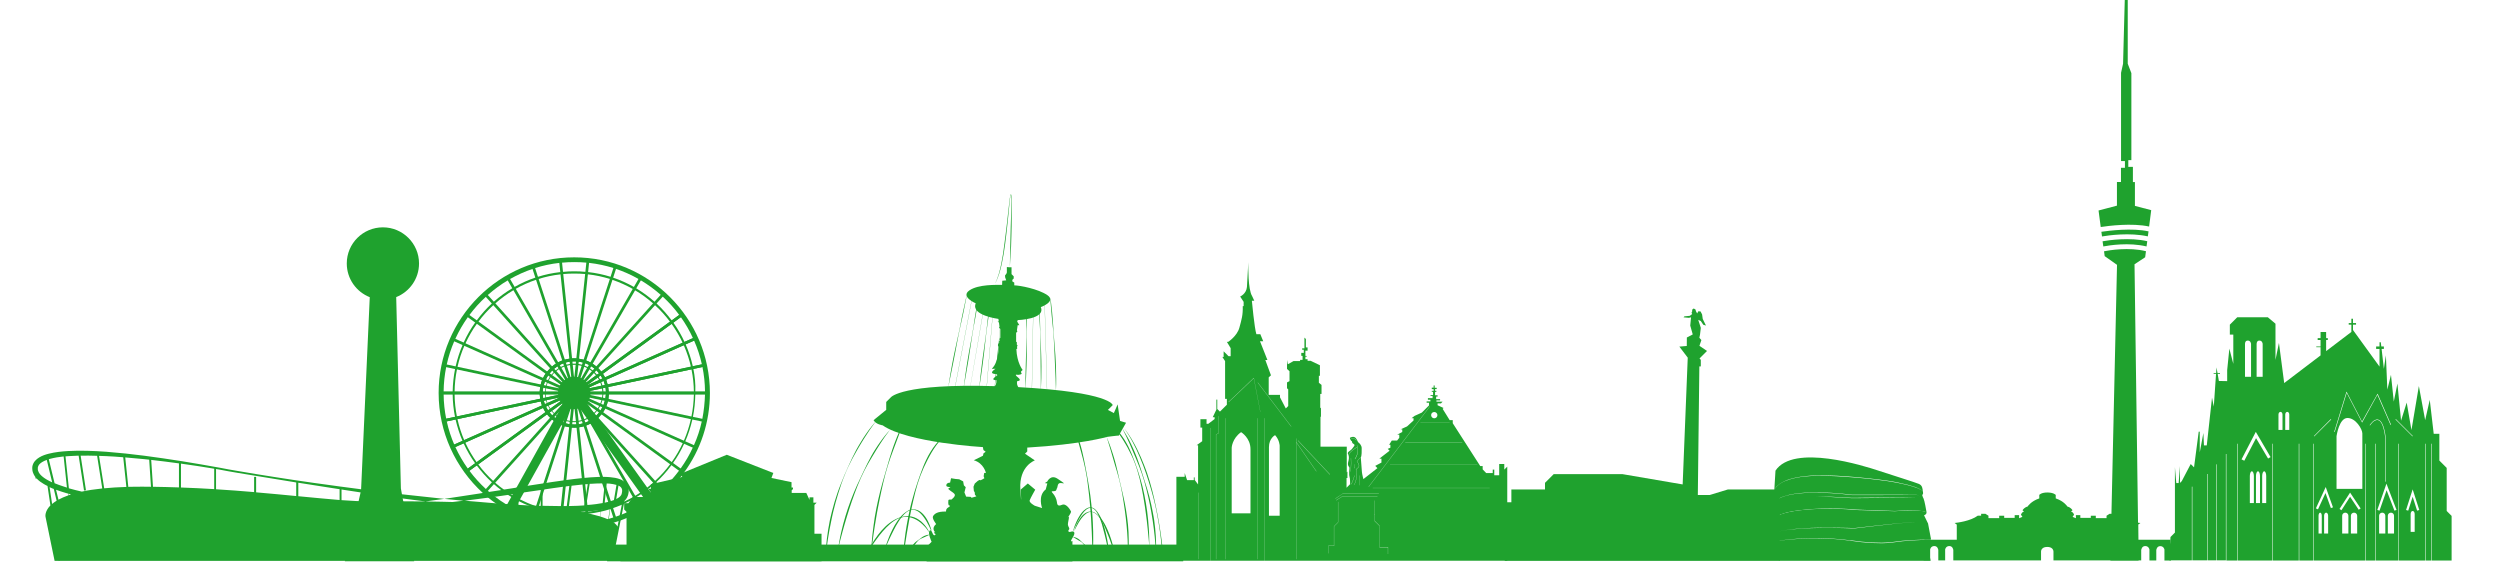 <?xml version="1.0" encoding="utf-8"?>
<!-- Generator: Adobe Illustrator 23.0.2, SVG Export Plug-In . SVG Version: 6.00 Build 0)  -->
<svg version="1.1" id="Ebene_1" xmlns="http://www.w3.org/2000/svg" xmlns:xlink="http://www.w3.org/1999/xlink" x="0px" y="0px"
	 viewBox="0 0 310 70" style="enable-background:new 0 0 310 70;" xml:space="preserve">
<style type="text/css">
	.st0{fill:#1FA22E;}
</style>
<g>
	<path class="st0" d="M303.39,63.36v-5.34l-0.91-0.91v-3.32h-0.7l-0.49-4.21l-0.57,2.52l-0.78-4.23l-0.92,5.46l-0.59-3.41l-0.7,2.24
		l-0.45-4.6l-0.45,2.24l-0.35-3.32l-0.45,1.83l-0.18-4.25l-0.25,1.68l-0.28-2.47h0.28v-0.31h-0.32l-0.06-0.52h-0.16v0.52h-0.42v0.31
		h0.42v2.19l-3.29-4.54v-0.66h0.38v-0.2h-0.38v-0.54h-0.2v0.54h-0.33v0.2h0.33v0.9l-3.13,2.38v-1.38h0.21v-0.23h-0.21v-0.76h-0.69
		v0.76h-0.36v0.23h0.36v0.8h-0.53v0.09h0.53v1.02l-4.51,3.43l-0.65-4.98l-0.43,2.11v-4.49l-0.95-0.8h-3.79l-0.92,0.92v1.23h0.43
		v3.63l-0.49-1.89l-0.27,2.67v1.36l-1.03-0.02l-0.15-0.89l-0.02-0.1l-0.12-0.69l-0.05,0.69l-0.01,0.1l-0.28,4.07l-0.22-1.11
		l-0.65,5.92h-0.35l-0.07-1.54l-0.45,2.41v-2.57h-0.13l-0.58,4.42l-0.41-0.41l-1.11,2.12l-0.22,0.22v-2.09l-0.17,2.11h-0.29
		l-0.17-1.97v8.11l-0.55,0.55l-0.07,1.37l-0.02,0.38l-0.02,0.38l-0.03,0.56l0,0.02v0.02l-0.01,0.16h2.8v-9.13h0.06v9.13h1.85v-10.7
		h0.06v10.7h1.05v-11.9h0.06v11.9h1.14V56.3h0.06v13.21h1.32V55.02h0.06v14.49h4.31V55.02h0.06v14.49h3.23V55.02h0.06v14.49h1.75
		V55.02h0.06v14.49h6.36V55.02h0.06v14.49h1.2V55.02h0.06v14.49h2.8V55.02h0.06v14.49h3.29V55.02h0.06v14.49h0.64V55.02h0.06v14.49
		H304v-5.54L303.39,63.36z M280.16,42.23c0.38,0,0.41,0.41,0.41,0.41v4.08h-0.75v-4C279.82,42.72,279.78,42.23,280.16,42.23z
		 M278.72,42.23c0.38,0,0.41,0.41,0.41,0.41v4.08h-0.75v-4C278.38,42.72,278.33,42.23,278.72,42.23z M279.48,62.38h-0.5v-3.36
		c0-0.32,0.11-0.58,0.25-0.58c0.14,0,0.25,0.26,0.25,0.58V62.38z M280.24,62.38h-0.5v-3.36c0-0.32,0.11-0.58,0.25-0.58
		c0.14,0,0.25,0.26,0.25,0.58V62.38z M281.01,62.38h-0.5v-3.36c0-0.32,0.11-0.58,0.25-0.58c0.14,0,0.25,0.26,0.25,0.58V62.38z
		 M281.24,56.86l-1.49-2.53l-1.46,2.8l-0.34-0.17l1.77-3.41l1.83,3.13L281.24,56.86z M283.03,53.31h-0.5V51.4
		c0-0.18,0.11-0.33,0.25-0.33c0.14,0,0.25,0.15,0.25,0.33V53.31z M283.87,53.31h-0.5V51.4c0-0.18,0.11-0.33,0.25-0.33
		c0.14,0,0.25,0.15,0.25,0.33V53.31z M286.97,54.11l-0.04-0.04l2.09-2.1l0.05,0.05L286.97,54.11z M287.9,66.16h-0.4v-2.21
		c0-0.21,0.09-0.38,0.2-0.38c0.11,0,0.2,0.17,0.2,0.38V66.16z M288.69,66.16h-0.5v-2.21c0-0.21,0.11-0.38,0.25-0.38
		c0.14,0,0.25,0.17,0.25,0.38V66.16z M289.03,63l-0.67-1.86l-0.93,2.02l-0.26-0.12l1.22-2.65l0.9,2.52L289.03,63z M291.2,66.16
		h-0.77v-2.21c0-0.21,0.17-0.38,0.39-0.38c0.21,0,0.38,0.17,0.38,0.38V66.16z M292.28,66.16h-0.77v-2.21c0-0.21,0.17-0.38,0.39-0.38
		c0.21,0,0.39,0.17,0.39,0.38V66.16z M292.48,63.21l-1.07-1.61l-1.07,1.67l-0.24-0.16l1.31-2.03l1.31,1.97L292.48,63.21z
		 M292.93,60.62h-3.2v-6.54c0.02-0.1,0.33-2.25,1.36-2.25c1.02,0,1.84,1.38,1.84,1.92V60.62z M292.9,52.4l-1.91-3.68l-1.49,4.85
		l-0.06-0.02l1.53-4.99l1.92,3.71l1.93-3.45l1.67,3.84l-0.06,0.03l-1.63-3.73L292.9,52.4z M293.89,52.75l-0.05-0.03
		c0.02-0.03,0.52-0.81,1.04-0.69c0.45,0.1,0.77,0.83,0.94,2.16v5.54h-0.06v-5.54c-0.17-1.28-0.47-2.01-0.89-2.1
		C294.38,51.98,293.89,52.74,293.89,52.75z M295.78,66.16h-0.77v-2.21c0-0.21,0.17-0.38,0.39-0.38c0.21,0,0.38,0.17,0.38,0.38V66.16
		z M296.86,66.16h-0.77v-2.21c0-0.21,0.17-0.38,0.39-0.38c0.21,0,0.38,0.17,0.38,0.38V66.16z M296.91,63.32l-0.97-2.53l-0.88,2.53
		l-0.27-0.09l1.13-3.26l1.25,3.26L296.91,63.32z M297.04,52.01l0.04-0.05l2.11,2.11l-0.04,0.04L297.04,52.01z M299.42,65.95h-0.5
		v-2.21c0-0.21,0.11-0.38,0.25-0.38s0.25,0.17,0.25,0.38V65.95z M299.72,63.32l-0.55-1.72l-0.55,1.72l-0.27-0.08l0.82-2.56
		l0.82,2.56L299.72,63.32z"/>
	<g>
		<g>
			<g>
				<rect x="274.49" y="46.25" class="st0" width="0.79" height="0.1"/>
			</g>
		</g>
	</g>
	<g>
		<g>
			<path class="st0" d="M269.2,67.4v2.11h-0.81v-1.37c0,0-0.08-0.42-0.52-0.42s-0.49,0.49-0.49,0.49v1.29h-0.85v-1.37
				c0,0-0.08-0.42-0.52-0.42c-0.45,0-0.49,0.49-0.5,0.49v1.29h-10.88v-1.1c0-0.01,0-0.2-0.15-0.36c-0.14-0.14-0.34-0.21-0.62-0.21
				s-0.49,0.07-0.62,0.21c-0.16,0.16-0.15,0.35-0.15,0.36v1.1h-10.88v-1.29c0,0-0.05-0.49-0.49-0.49c-0.44,0-0.52,0.41-0.52,0.42
				v1.36h-0.85v-1.29c0,0-0.05-0.49-0.49-0.49c-0.44,0-0.52,0.41-0.52,0.42v1.36h-0.81V67.4h0.12v-0.47h3.99v-1.88l-0.27-0.2
				c0.32-0.03,1.97-0.23,2.88-0.91h0.41v-0.23h0.53l0.38,0.24v0.3h1.33v-0.3h0.62v0.27h1.3v-0.34h0.55v0.38l0.41-0.17l-0.18-0.26
				c0.02-0.05,0.1-0.32,0.34-0.38l0.04-0.01l-0.19-0.17c0.05-0.07,0.26-0.37,0.62-0.45h0.01l0-0.01c0.01-0.01,0.43-0.67,1.44-1
				l0.01-0.01v-0.43c0.03-0.04,0.28-0.3,1.01-0.3h0.01c0,0,0,0,0.01,0c0.73,0.01,0.98,0.27,1.01,0.3v0.43l0.02,0.01
				c1,0.33,1.43,1,1.43,1l0,0.01h0.01c0.37,0.08,0.58,0.38,0.62,0.45l-0.19,0.17l0.04,0.01c0.24,0.06,0.32,0.32,0.34,0.38
				l-0.18,0.26l0.41,0.17v-0.38h0.55v0.34h1.3v-0.27h0.62v0.3h1.33v-0.3l0.38-0.24h0.53v0.23h0.41c0.76,0.57,2.04,0.8,2.62,0.88
				c0.11,0.02,0.2,0.03,0.26,0.03l-0.25,0.18l-0.02,0.02v1.88h3.99v0.47H269.2z"/>
		</g>
	</g>
	<g>
		<g>
			<polygon class="st0" points="220.68,60.69 220.68,69.55 186.59,69.55 186.59,62.28 187.41,62.28 187.41,60.69 191.58,60.69 
				191.58,59.87 192.66,58.79 201.17,58.79 208.65,60.07 209.28,44.35 208.24,42.98 209.16,42.9 209.17,41.85 209.9,41.47 
				209.59,40.37 209.69,39.35 209.42,39.41 208.76,39.35 208.86,39.23 209.54,39.16 209.83,38.94 209.75,38.78 209.83,38.61 
				209.83,38.4 210.02,38.25 210.24,38.38 210.3,38.6 210.45,38.87 210.59,38.6 210.87,38.62 211.06,38.99 211.14,39.55 
				211.54,40.37 211.21,40.27 210.9,39.81 210.58,39.66 210.74,40.15 210.9,40.66 210.8,41.51 210.72,41.88 210.97,42.17 
				210.73,42.88 211.67,43.52 210.74,44.45 210.9,44.62 210.9,45.43 210.72,45.43 210.53,61.38 212,61.38 214.27,60.69 			"/>
		</g>
	</g>
	<g>
		<g>
			<polygon class="st0" points="76.9,69.6 101.87,69.6 101.87,66.18 100.99,66.18 100.99,62.61 101.21,62.39 101.27,62.33 
				100.86,62.33 100.86,61.67 100.38,61.67 100.38,61.99 99.98,61.12 98.17,61.12 98.17,60.79 98.33,60.64 98.33,60.45 98.15,60.45 
				98.15,59.79 95.66,59.27 95.89,58.65 90.12,56.39 84.32,58.77 84.61,59.13 80.71,60.05 80.71,60.61 80.47,60.61 80.47,60.76 
				80.64,60.93 80.64,61.63 78.47,61.63 77.92,62.4 77.4,62.4 77.4,63.18 77.69,63.47 77.69,69.1 			"/>
		</g>
	</g>
	<g>
		<g>
			<g>
				<g>
					<path class="st0" d="M49.71,60.57l1.65,9.03h-8.6l2.01-8.78l1.08-23.97C44.18,36.19,43,34.57,43,32.67
						c0-2.48,2.01-4.48,4.48-4.48s4.48,2.01,4.48,4.48c0,1.89-1.17,3.51-2.83,4.17L49.71,60.57z"/>
				</g>
			</g>
		</g>
		<g>
			<g>
				<g>
					<path class="st0" d="M73.22,48.72c0,1.11-0.9,2.01-2.01,2.01c-1.11,0-2.01-0.9-2.01-2.01c0-1.11,0.9-2.01,2.01-2.01
						C72.32,46.71,73.22,47.61,73.22,48.72z"/>
				</g>
			</g>
		</g>
		<g>
			<g>
				<g>
					<path class="st0" d="M75.48,48.55c-0.01-0.19-0.03-0.37-0.06-0.55c-0.02-0.11-0.04-0.22-0.07-0.33v0
						c-0.05-0.18-0.11-0.36-0.17-0.53c-0.04-0.11-0.09-0.21-0.14-0.31c-0.08-0.17-0.17-0.33-0.28-0.48
						c-0.06-0.09-0.13-0.19-0.2-0.27c-0.11-0.15-0.24-0.29-0.38-0.42c-0.08-0.08-0.16-0.16-0.25-0.23c-0.14-0.12-0.3-0.23-0.45-0.33
						c-0.09-0.06-0.19-0.12-0.29-0.17c-0.16-0.09-0.33-0.16-0.51-0.23c-0.11-0.04-0.21-0.08-0.32-0.1
						c-0.18-0.05-0.36-0.09-0.55-0.12c-0.11-0.02-0.22-0.03-0.33-0.04h0c-0.09,0-0.18-0.01-0.28-0.01s-0.19,0-0.28,0.01h0
						c-0.11,0.01-0.22,0.02-0.33,0.04c-0.19,0.03-0.37,0.06-0.55,0.12c-0.11,0.03-0.22,0.06-0.32,0.1
						c-0.17,0.06-0.34,0.14-0.51,0.23c-0.1,0.05-0.2,0.11-0.29,0.17c-0.16,0.1-0.31,0.21-0.45,0.33c-0.09,0.07-0.17,0.15-0.25,0.23
						c-0.13,0.13-0.26,0.27-0.38,0.42c-0.07,0.09-0.14,0.18-0.2,0.27c-0.11,0.15-0.2,0.31-0.28,0.48c-0.05,0.1-0.09,0.2-0.14,0.31
						c-0.07,0.17-0.13,0.35-0.17,0.53C67.03,47.78,67,47.89,66.98,48c-0.03,0.18-0.05,0.36-0.06,0.55c0,0.06,0,0.11,0,0.17
						c0,0.06,0,0.11,0,0.17c0.01,0.19,0.03,0.38,0.06,0.56c0.02,0.11,0.04,0.22,0.07,0.33c0.05,0.18,0.1,0.36,0.17,0.53
						c0.04,0.11,0.08,0.21,0.14,0.31c0.08,0.17,0.17,0.33,0.28,0.49c0.06,0.09,0.13,0.19,0.2,0.27c0.11,0.15,0.24,0.29,0.38,0.42
						c0.08,0.08,0.16,0.16,0.25,0.23c0.06,0.05,0.13,0.1,0.2,0.15c0.08,0.06,0.17,0.13,0.26,0.18c0.09,0.06,0.19,0.12,0.29,0.17
						c0.13,0.07,0.27,0.14,0.41,0.19c0.03,0.02,0.07,0.03,0.1,0.04c0.11,0.04,0.21,0.07,0.32,0.1c0.18,0.05,0.36,0.09,0.55,0.12
						c0.11,0.02,0.22,0.03,0.34,0.04c0.09,0,0.19,0.01,0.28,0.01s0.19,0,0.28-0.01c0.11-0.01,0.23-0.02,0.34-0.04
						c0.19-0.03,0.37-0.06,0.54-0.12c0.11-0.03,0.22-0.06,0.32-0.1c0.17-0.06,0.34-0.14,0.51-0.23c0.01,0,0.02-0.01,0.03-0.01
						c0.09-0.05,0.18-0.1,0.26-0.16c0.16-0.1,0.31-0.21,0.46-0.33c0.06-0.05,0.12-0.1,0.17-0.16c0.02-0.02,0.05-0.04,0.07-0.07
						c0.13-0.13,0.26-0.27,0.38-0.42c0.07-0.09,0.14-0.18,0.2-0.27c0.11-0.15,0.2-0.31,0.28-0.49c0.05-0.1,0.1-0.2,0.14-0.31
						c0.07-0.17,0.13-0.35,0.17-0.53c0.03-0.11,0.05-0.22,0.07-0.33c0.03-0.18,0.05-0.37,0.06-0.56c0-0.06,0-0.11,0-0.17
						C75.49,48.67,75.49,48.61,75.48,48.55z M75.07,49.37c-0.02,0.11-0.04,0.22-0.07,0.33c-0.04,0.16-0.09,0.31-0.15,0.46
						c-0.04,0.11-0.09,0.21-0.14,0.31c-0.07,0.14-0.15,0.28-0.24,0.42c-0.06,0.09-0.13,0.19-0.2,0.27c-0.1,0.13-0.2,0.25-0.32,0.36
						c-0.01,0.01-0.03,0.03-0.04,0.04c-0.06,0.06-0.14,0.13-0.2,0.19h0c-0.13,0.1-0.25,0.2-0.39,0.28
						c-0.09,0.06-0.19,0.12-0.29,0.17h0c-0.14,0.08-0.28,0.14-0.44,0.2c-0.11,0.04-0.21,0.08-0.32,0.1
						c-0.15,0.05-0.31,0.08-0.47,0.1c-0.11,0.02-0.22,0.03-0.34,0.03c-0.08,0-0.16,0.01-0.24,0.01c-0.08,0-0.16,0-0.24-0.01
						c-0.11-0.01-0.22-0.02-0.33-0.03c-0.16-0.02-0.32-0.06-0.47-0.1c-0.11-0.03-0.22-0.06-0.32-0.11c-0.01,0-0.02-0.01-0.03-0.01
						c-0.14-0.05-0.28-0.11-0.41-0.19c-0.1-0.05-0.2-0.11-0.29-0.17c-0.09-0.05-0.18-0.11-0.26-0.18c-0.04-0.03-0.09-0.07-0.13-0.1
						c-0.08-0.07-0.17-0.15-0.25-0.22c-0.12-0.11-0.22-0.23-0.32-0.36c-0.07-0.09-0.14-0.18-0.2-0.27
						c-0.09-0.13-0.17-0.27-0.25-0.42c-0.05-0.1-0.09-0.2-0.14-0.3c-0.06-0.15-0.11-0.3-0.15-0.46c-0.03-0.11-0.05-0.22-0.07-0.33v0
						c-0.03-0.16-0.04-0.31-0.05-0.48c0-0.05,0-0.11,0-0.17c0-0.06,0-0.11,0-0.17c0.01-0.16,0.02-0.32,0.05-0.48
						c0.02-0.11,0.04-0.22,0.07-0.33c0.04-0.16,0.09-0.31,0.15-0.46v0c0.04-0.11,0.09-0.2,0.14-0.3c0.07-0.14,0.15-0.28,0.24-0.42
						c0.06-0.09,0.13-0.19,0.2-0.27c0.1-0.13,0.2-0.25,0.32-0.36c0.08-0.08,0.16-0.16,0.25-0.23c0.13-0.1,0.25-0.19,0.39-0.28
						c0.09-0.06,0.19-0.12,0.29-0.17h0c0.14-0.08,0.28-0.14,0.44-0.2c0.11-0.04,0.21-0.08,0.32-0.11c0.16-0.05,0.31-0.08,0.47-0.1
						c0.11-0.02,0.22-0.03,0.34-0.03c0.08,0,0.16-0.01,0.24-0.01c0.08,0,0.16,0,0.24,0.01c0.11,0.01,0.23,0.02,0.34,0.03
						c0.16,0.02,0.32,0.06,0.47,0.1c0.11,0.03,0.22,0.06,0.32,0.1c0.15,0.06,0.3,0.12,0.44,0.2c0.1,0.05,0.2,0.11,0.29,0.17
						c0.14,0.09,0.27,0.18,0.39,0.28c0.09,0.07,0.17,0.15,0.25,0.23c0.12,0.11,0.22,0.23,0.32,0.36c0.07,0.09,0.14,0.18,0.2,0.27
						c0.09,0.13,0.17,0.27,0.24,0.41c0.05,0.1,0.1,0.2,0.14,0.31c0.06,0.15,0.11,0.3,0.15,0.46c0.03,0.11,0.05,0.22,0.07,0.33
						c0.03,0.16,0.04,0.31,0.05,0.48c0,0.06,0,0.11,0,0.17c0,0.06,0,0.11,0,0.17C75.11,49.05,75.09,49.22,75.07,49.37z"/>
				</g>
			</g>
		</g>
		<g>
			<g>
				<g>
					<path class="st0" d="M75.48,48.55c-0.01-0.19-0.03-0.37-0.06-0.55c-0.02-0.11-0.04-0.22-0.07-0.33v0
						c-0.05-0.18-0.11-0.36-0.17-0.53c-0.04-0.11-0.09-0.21-0.14-0.31c-0.08-0.17-0.17-0.33-0.28-0.48
						c-0.06-0.09-0.13-0.19-0.2-0.27c-0.11-0.15-0.24-0.29-0.38-0.42c-0.08-0.08-0.16-0.16-0.25-0.23c-0.14-0.12-0.3-0.23-0.45-0.33
						c-0.09-0.06-0.19-0.12-0.29-0.17c-0.16-0.09-0.33-0.16-0.51-0.23c-0.11-0.04-0.21-0.08-0.32-0.1
						c-0.18-0.05-0.36-0.09-0.55-0.12c-0.11-0.02-0.22-0.03-0.33-0.04h0c-0.09,0-0.18-0.01-0.28-0.01s-0.19,0-0.28,0.01h0
						c-0.11,0.01-0.22,0.02-0.33,0.04c-0.19,0.03-0.37,0.06-0.55,0.12c-0.11,0.03-0.22,0.06-0.32,0.1
						c-0.17,0.06-0.34,0.14-0.51,0.23c-0.1,0.05-0.2,0.11-0.29,0.17c-0.16,0.1-0.31,0.21-0.45,0.33c-0.09,0.07-0.17,0.15-0.25,0.23
						c-0.13,0.13-0.26,0.27-0.38,0.42c-0.07,0.09-0.14,0.18-0.2,0.27c-0.11,0.15-0.2,0.31-0.28,0.48c-0.05,0.1-0.09,0.2-0.14,0.31
						c-0.07,0.17-0.13,0.35-0.17,0.53C67.03,47.78,67,47.89,66.98,48c-0.03,0.18-0.05,0.36-0.06,0.55c0,0.06,0,0.11,0,0.17
						c0,0.06,0,0.11,0,0.17c0.01,0.19,0.03,0.38,0.06,0.56c0.02,0.11,0.04,0.22,0.07,0.33c0.05,0.18,0.1,0.36,0.17,0.53
						c0.04,0.11,0.08,0.21,0.14,0.31c0.08,0.17,0.17,0.33,0.28,0.49c0.06,0.09,0.13,0.19,0.2,0.27c0.11,0.15,0.24,0.29,0.38,0.42
						c0.08,0.08,0.16,0.16,0.25,0.23c0.06,0.05,0.13,0.1,0.2,0.15c0.08,0.06,0.17,0.13,0.26,0.18c0.09,0.06,0.19,0.12,0.29,0.17
						c0.13,0.07,0.27,0.14,0.41,0.19c0.03,0.02,0.07,0.03,0.1,0.04c0.11,0.04,0.21,0.07,0.32,0.1c0.18,0.05,0.36,0.09,0.55,0.12
						c0.11,0.02,0.22,0.03,0.34,0.04c0.09,0,0.19,0.01,0.28,0.01s0.19,0,0.28-0.01c0.11-0.01,0.23-0.02,0.34-0.04
						c0.19-0.03,0.37-0.06,0.54-0.12c0.11-0.03,0.22-0.06,0.32-0.1c0.17-0.06,0.34-0.14,0.51-0.23c0.01,0,0.02-0.01,0.03-0.01
						c0.09-0.05,0.18-0.1,0.26-0.16c0.16-0.1,0.31-0.21,0.46-0.33c0.06-0.05,0.12-0.1,0.17-0.16c0.02-0.02,0.05-0.04,0.07-0.07
						c0.13-0.13,0.26-0.27,0.38-0.42c0.07-0.09,0.14-0.18,0.2-0.27c0.11-0.15,0.2-0.31,0.28-0.49c0.05-0.1,0.1-0.2,0.14-0.31
						c0.07-0.17,0.13-0.35,0.17-0.53c0.03-0.11,0.05-0.22,0.07-0.33c0.03-0.18,0.05-0.37,0.06-0.56c0-0.06,0-0.11,0-0.17
						C75.49,48.67,75.49,48.61,75.48,48.55z M75.07,49.37c-0.02,0.11-0.04,0.22-0.07,0.33c-0.04,0.16-0.09,0.31-0.15,0.46
						c-0.04,0.11-0.09,0.21-0.14,0.31c-0.07,0.14-0.15,0.28-0.24,0.42c-0.06,0.09-0.13,0.19-0.2,0.27c-0.1,0.13-0.2,0.25-0.32,0.36
						c-0.01,0.01-0.03,0.03-0.04,0.04c-0.06,0.06-0.14,0.13-0.2,0.19h0c-0.13,0.1-0.25,0.2-0.39,0.28
						c-0.09,0.06-0.19,0.12-0.29,0.17h0c-0.14,0.08-0.28,0.14-0.44,0.2c-0.11,0.04-0.21,0.08-0.32,0.1
						c-0.15,0.05-0.31,0.08-0.47,0.1c-0.11,0.02-0.22,0.03-0.34,0.03c-0.08,0-0.16,0.01-0.24,0.01c-0.08,0-0.16,0-0.24-0.01
						c-0.11-0.01-0.22-0.02-0.33-0.03c-0.16-0.02-0.32-0.06-0.47-0.1c-0.11-0.03-0.22-0.06-0.32-0.11c-0.01,0-0.02-0.01-0.03-0.01
						c-0.14-0.05-0.28-0.11-0.41-0.19c-0.1-0.05-0.2-0.11-0.29-0.17c-0.09-0.05-0.18-0.11-0.26-0.18c-0.04-0.03-0.09-0.07-0.13-0.1
						c-0.08-0.07-0.17-0.15-0.25-0.22c-0.12-0.11-0.22-0.23-0.32-0.36c-0.07-0.09-0.14-0.18-0.2-0.27
						c-0.09-0.13-0.17-0.27-0.25-0.42c-0.05-0.1-0.09-0.2-0.14-0.3c-0.06-0.15-0.11-0.3-0.15-0.46c-0.03-0.11-0.05-0.22-0.07-0.33v0
						c-0.03-0.16-0.04-0.31-0.05-0.48c0-0.05,0-0.11,0-0.17c0-0.06,0-0.11,0-0.17c0.01-0.16,0.02-0.32,0.05-0.48
						c0.02-0.11,0.04-0.22,0.07-0.33c0.04-0.16,0.09-0.31,0.15-0.46v0c0.04-0.11,0.09-0.2,0.14-0.3c0.07-0.14,0.15-0.28,0.24-0.42
						c0.06-0.09,0.13-0.19,0.2-0.27c0.1-0.13,0.2-0.25,0.32-0.36c0.08-0.08,0.16-0.16,0.25-0.23c0.13-0.1,0.25-0.19,0.39-0.28
						c0.09-0.06,0.19-0.12,0.29-0.17h0c0.14-0.08,0.28-0.14,0.44-0.2c0.11-0.04,0.21-0.08,0.32-0.11c0.16-0.05,0.31-0.08,0.47-0.1
						c0.11-0.02,0.22-0.03,0.34-0.03c0.08,0,0.16-0.01,0.24-0.01c0.08,0,0.16,0,0.24,0.01c0.11,0.01,0.23,0.02,0.34,0.03
						c0.16,0.02,0.32,0.06,0.47,0.1c0.11,0.03,0.22,0.06,0.32,0.1c0.15,0.06,0.3,0.12,0.44,0.2c0.1,0.05,0.2,0.11,0.29,0.17
						c0.14,0.09,0.27,0.18,0.39,0.28c0.09,0.07,0.17,0.15,0.25,0.23c0.12,0.11,0.22,0.23,0.32,0.36c0.07,0.09,0.14,0.18,0.2,0.27
						c0.09,0.13,0.17,0.27,0.24,0.41c0.05,0.1,0.1,0.2,0.14,0.31c0.06,0.15,0.11,0.3,0.15,0.46c0.03,0.11,0.05,0.22,0.07,0.33
						c0.03,0.16,0.04,0.31,0.05,0.48c0,0.06,0,0.11,0,0.17c0,0.06,0,0.11,0,0.17C75.11,49.05,75.09,49.22,75.07,49.37z"/>
				</g>
			</g>
		</g>
		<g>
			<g>
				<g>
					<path class="st0" d="M74.82,48.55c-0.01-0.14-0.02-0.28-0.05-0.42c-0.02-0.11-0.04-0.22-0.07-0.33
						c-0.04-0.14-0.08-0.27-0.13-0.4c-0.04-0.11-0.09-0.21-0.14-0.31c-0.06-0.13-0.13-0.24-0.21-0.36c-0.06-0.09-0.13-0.19-0.2-0.27
						c-0.09-0.11-0.18-0.22-0.28-0.31c-0.08-0.08-0.16-0.16-0.25-0.23c-0.11-0.09-0.22-0.17-0.34-0.25
						c-0.09-0.06-0.19-0.11-0.29-0.17c-0.12-0.06-0.25-0.12-0.38-0.17c-0.1-0.04-0.21-0.08-0.32-0.11
						c-0.13-0.04-0.27-0.07-0.41-0.09c-0.11-0.02-0.22-0.03-0.34-0.03c-0.07,0-0.14-0.01-0.21-0.01s-0.14,0-0.21,0.01
						c-0.11,0-0.23,0.02-0.34,0.03c-0.14,0.02-0.28,0.05-0.41,0.09c-0.11,0.03-0.22,0.06-0.32,0.11c-0.13,0.05-0.26,0.11-0.38,0.17
						c-0.1,0.05-0.2,0.11-0.29,0.17c-0.12,0.08-0.23,0.16-0.34,0.25c-0.09,0.07-0.17,0.15-0.25,0.23c-0.1,0.1-0.19,0.2-0.28,0.31
						c-0.07,0.09-0.14,0.18-0.2,0.27c-0.08,0.12-0.15,0.24-0.21,0.36c-0.05,0.1-0.09,0.2-0.14,0.31c-0.05,0.13-0.09,0.27-0.13,0.4
						c-0.03,0.11-0.05,0.22-0.07,0.33c-0.02,0.14-0.04,0.28-0.05,0.42c0,0.06,0,0.11,0,0.17c0,0.06,0,0.11,0,0.17
						c0.01,0.14,0.02,0.28,0.05,0.42v0c0.02,0.11,0.04,0.22,0.07,0.33c0.04,0.14,0.08,0.27,0.13,0.4c0.04,0.11,0.08,0.21,0.14,0.31
						c0.06,0.13,0.13,0.25,0.21,0.36c0.06,0.09,0.13,0.19,0.2,0.27c0.09,0.11,0.18,0.21,0.28,0.31c0.08,0.08,0.16,0.16,0.25,0.23
						c0.02,0.02,0.05,0.04,0.08,0.06c0.08,0.07,0.17,0.13,0.26,0.19c0.09,0.06,0.19,0.11,0.29,0.17h0c0.13,0.06,0.25,0.12,0.38,0.17
						c0.01,0,0.01,0.01,0.02,0.01c0.1,0.04,0.2,0.07,0.3,0.1c0.13,0.04,0.27,0.06,0.41,0.09c0.11,0.02,0.22,0.03,0.33,0.03
						c0.07,0,0.14,0.01,0.21,0.01c0.07,0,0.14,0,0.21-0.01c0.11,0,0.23-0.02,0.34-0.03c0.14-0.02,0.28-0.05,0.41-0.09
						c0.11-0.03,0.22-0.06,0.32-0.11c0.13-0.05,0.24-0.09,0.36-0.16c0.01,0,0.02-0.01,0.03-0.02h0c0.1-0.05,0.2-0.11,0.29-0.17
						c0.12-0.08,0.23-0.16,0.34-0.25c0.08-0.06,0.16-0.13,0.23-0.21c0.01,0,0.01-0.01,0.02-0.02c0.1-0.1,0.19-0.2,0.28-0.31
						c0.07-0.09,0.14-0.18,0.2-0.27c0.08-0.12,0.15-0.24,0.21-0.36c0.05-0.1,0.1-0.2,0.14-0.31c0.05-0.13,0.09-0.26,0.13-0.4
						c0.03-0.11,0.05-0.22,0.07-0.33c0.02-0.14,0.04-0.28,0.05-0.42c0-0.06,0-0.11,0-0.17C74.82,48.67,74.82,48.61,74.82,48.55z
						 M74.65,49.29c-0.02,0.11-0.04,0.22-0.07,0.33c-0.03,0.13-0.08,0.25-0.13,0.38c-0.04,0.11-0.08,0.21-0.14,0.31
						c-0.06,0.12-0.13,0.23-0.2,0.34c-0.06,0.09-0.13,0.19-0.2,0.27c-0.08,0.1-0.17,0.2-0.27,0.29c0,0,0,0-0.01,0
						c-0.08,0.08-0.16,0.15-0.24,0.22c-0.1,0.09-0.21,0.16-0.32,0.23c-0.09,0.06-0.19,0.12-0.29,0.17c-0.01,0-0.03,0.01-0.04,0.02
						c-0.1,0.05-0.21,0.1-0.32,0.14c-0.11,0.04-0.21,0.08-0.32,0.11c-0.13,0.03-0.25,0.06-0.38,0.08c-0.11,0.02-0.22,0.03-0.34,0.04
						c-0.06,0-0.13,0-0.2,0c-0.06,0-0.13,0-0.2,0c-0.11-0.01-0.22-0.02-0.34-0.04c-0.13-0.02-0.26-0.05-0.39-0.08
						c-0.09-0.03-0.19-0.06-0.28-0.09c-0.02,0-0.03-0.01-0.04-0.02c-0.13-0.05-0.24-0.1-0.36-0.16c-0.1-0.05-0.19-0.11-0.29-0.17
						c-0.09-0.06-0.18-0.12-0.27-0.19c-0.02-0.01-0.04-0.03-0.05-0.04c-0.09-0.07-0.17-0.14-0.25-0.22
						c-0.09-0.09-0.18-0.19-0.27-0.29c-0.07-0.09-0.14-0.18-0.2-0.27c-0.07-0.11-0.14-0.22-0.2-0.34c-0.05-0.1-0.1-0.2-0.14-0.3
						c-0.05-0.12-0.09-0.25-0.12-0.38c-0.03-0.11-0.05-0.22-0.07-0.33v0c-0.02-0.13-0.03-0.26-0.04-0.39c0-0.05,0-0.11,0-0.17
						c0-0.06,0-0.11,0-0.17c0.01-0.13,0.02-0.26,0.04-0.39c0.02-0.11,0.04-0.22,0.07-0.33c0.03-0.13,0.08-0.25,0.13-0.38
						c0.04-0.11,0.08-0.21,0.14-0.31c0.06-0.12,0.13-0.23,0.19-0.34c0.06-0.09,0.13-0.18,0.2-0.27c0.08-0.1,0.17-0.2,0.27-0.3
						c0.08-0.08,0.16-0.15,0.25-0.22c0.1-0.08,0.21-0.16,0.32-0.23c0.09-0.06,0.19-0.12,0.29-0.17c0.12-0.06,0.23-0.11,0.36-0.16
						c0.1-0.04,0.21-0.08,0.32-0.11c0.13-0.03,0.26-0.06,0.39-0.08c0.11-0.02,0.22-0.03,0.34-0.04c0.06,0,0.13,0,0.2,0
						c0.07,0,0.13,0,0.2,0c0.11,0.01,0.22,0.02,0.33,0.04c0.13,0.02,0.26,0.05,0.39,0.08c0.11,0.03,0.22,0.06,0.32,0.11
						c0.12,0.05,0.24,0.1,0.36,0.16c0.1,0.05,0.2,0.11,0.3,0.17c0.11,0.08,0.22,0.15,0.32,0.23c0.09,0.07,0.17,0.15,0.25,0.23
						c0.09,0.09,0.18,0.19,0.26,0.29c0.07,0.09,0.14,0.18,0.2,0.27c0.07,0.11,0.14,0.22,0.2,0.34c0.05,0.1,0.09,0.2,0.14,0.31
						c0.05,0.12,0.09,0.25,0.13,0.38v0c0.03,0.11,0.05,0.22,0.07,0.33c0.02,0.13,0.03,0.26,0.04,0.39c0,0.06,0,0.11,0,0.17
						c0,0.06,0,0.11,0,0.17C74.69,49.02,74.68,49.16,74.65,49.29z"/>
				</g>
			</g>
		</g>
		<g>
			<g>
				<g>
					<path class="st0" d="M71.2,31.91c-9.27,0-16.81,7.54-16.81,16.81c0,4.9,2.11,9.32,5.47,12.4c0.21,0.2,0.43,0.39,0.66,0.57
						c0.3,0.25,0.61,0.49,0.94,0.72c0.02,0.01,0.04,0.02,0.06,0.04c0.34,0.24,0.69,0.47,1.05,0.68c0.03,0.02,0.07,0.04,0.1,0.06
						c0.28,0.17,0.56,0.33,0.86,0.47c0.57,0.3,1.16,0.56,1.77,0.79c0.02,0.01,0.03,0.01,0.05,0.02c0.94,0.35,1.91,0.62,2.93,0.8
						c0.02,0,0.03,0,0.05,0.01c0.94,0.16,1.91,0.25,2.9,0.25c0.09,0,0.17,0,0.26,0h0.05c0.91-0.02,1.8-0.11,2.67-0.26
						c0.02,0,0.04-0.01,0.05-0.01c0.37-0.07,0.73-0.15,1.09-0.24c0.02,0,0.04-0.01,0.05-0.01c0.25-0.06,0.5-0.13,0.74-0.21
						c0.19-0.06,0.39-0.12,0.58-0.19c0.09-0.03,0.18-0.06,0.27-0.09c0.24-0.09,0.48-0.19,0.72-0.28c1-0.42,1.94-0.93,2.83-1.52
						c0.31-0.2,0.61-0.42,0.89-0.64c1.1-0.84,2.08-1.81,2.94-2.89c0.05-0.06,0.1-0.13,0.15-0.19c0.11-0.14,0.22-0.28,0.32-0.43
						c2.01-2.77,3.19-6.17,3.19-9.84C88.01,39.45,80.47,31.91,71.2,31.91z M87.09,51.93c-0.02,0.11-0.05,0.22-0.07,0.33
						c-0.22,1-0.54,1.97-0.95,2.89v0c-0.04,0.1-0.09,0.2-0.14,0.3c-0.42,0.93-0.94,1.82-1.53,2.64c-0.06,0.09-0.13,0.18-0.2,0.27
						c-0.27,0.36-0.55,0.71-0.85,1.05c-0.38,0.43-0.78,0.84-1.2,1.22c-0.08,0.08-0.16,0.15-0.25,0.22
						c-0.28,0.25-0.56,0.48-0.86,0.71c-0.29,0.22-0.59,0.44-0.89,0.64c-0.23,0.16-0.47,0.31-0.71,0.45
						c-0.09,0.06-0.19,0.12-0.29,0.17c-0.47,0.27-0.97,0.52-1.47,0.74c-0.19,0.09-0.38,0.17-0.58,0.24
						c-0.09,0.03-0.18,0.07-0.27,0.1c-0.16,0.06-0.31,0.11-0.47,0.17c-0.11,0.04-0.22,0.07-0.32,0.1c-0.19,0.06-0.38,0.12-0.56,0.17
						c-0.02,0.01-0.03,0.01-0.05,0.02c-0.02,0.01-0.04,0.01-0.06,0.02h0c-0.34,0.09-0.68,0.17-1.02,0.24
						c-0.02,0.01-0.04,0.01-0.05,0.01c-0.4,0.08-0.81,0.14-1.22,0.19c-0.11,0.01-0.23,0.02-0.34,0.03
						c-0.39,0.04-0.77,0.06-1.16,0.07h-0.05c-0.1,0-0.21,0-0.31,0c-0.52,0-1.02-0.02-1.53-0.07c-0.11-0.01-0.22-0.02-0.33-0.03
						c-0.34-0.04-0.67-0.09-1.01-0.15c-0.02,0-0.03-0.01-0.05-0.01c-0.66-0.12-1.3-0.28-1.93-0.48c-0.11-0.03-0.22-0.07-0.32-0.1
						c-0.23-0.08-0.45-0.16-0.68-0.25c-0.02-0.01-0.03-0.02-0.05-0.02c-0.39-0.16-0.78-0.33-1.16-0.51
						c-0.11-0.05-0.23-0.11-0.34-0.17c-0.19-0.09-0.38-0.2-0.56-0.3c-0.1-0.05-0.19-0.11-0.29-0.17c-0.03-0.02-0.07-0.04-0.11-0.06
						c-0.04-0.03-0.07-0.05-0.11-0.08c-0.01,0-0.01,0-0.02,0c-0.01,0-0.02-0.01-0.03-0.02c-0.46-0.28-0.91-0.59-1.33-0.92
						c-0.25-0.19-0.48-0.38-0.72-0.58c-0.05-0.05-0.09-0.09-0.14-0.13c-0.08-0.08-0.17-0.15-0.25-0.22
						c-0.75-0.69-1.44-1.45-2.05-2.27c-0.06-0.09-0.13-0.18-0.2-0.27c-0.59-0.83-1.1-1.71-1.53-2.64c-0.05-0.1-0.09-0.2-0.14-0.31
						c-0.4-0.92-0.72-1.89-0.94-2.9c-0.03-0.11-0.05-0.22-0.07-0.33c0,0,0,0,0,0c-0.2-0.98-0.31-2-0.32-3.04v-0.34
						c0.01-1.04,0.12-2.05,0.32-3.04c0.02-0.11,0.05-0.22,0.07-0.33c0.22-1,0.54-1.98,0.94-2.9c0.05-0.1,0.09-0.2,0.14-0.31
						c0.43-0.93,0.94-1.81,1.53-2.64c0.06-0.09,0.13-0.18,0.2-0.27c0.61-0.82,1.29-1.58,2.05-2.27c0.08-0.08,0.17-0.16,0.25-0.23
						c0.76-0.67,1.58-1.28,2.46-1.8c0.1-0.06,0.19-0.11,0.29-0.17c0.88-0.5,1.81-0.92,2.79-1.25c0.11-0.04,0.21-0.07,0.32-0.11
						c0.96-0.3,1.96-0.52,2.99-0.63c0.11-0.01,0.23-0.03,0.34-0.03c0.5-0.05,1.01-0.07,1.52-0.07s1.02,0.02,1.52,0.07
						c0.11,0.01,0.22,0.02,0.34,0.03c1.03,0.12,2.02,0.33,2.98,0.63c0.11,0.03,0.22,0.07,0.32,0.11c0.97,0.33,1.91,0.75,2.79,1.25
						c0.1,0.05,0.2,0.11,0.29,0.17c0.88,0.52,1.71,1.13,2.47,1.8c0.08,0.07,0.17,0.15,0.25,0.22c0.75,0.69,1.44,1.45,2.04,2.27
						c0.07,0.09,0.13,0.18,0.2,0.27c0.59,0.83,1.1,1.71,1.52,2.64c0.05,0.1,0.09,0.2,0.14,0.31c0.41,0.92,0.72,1.89,0.95,2.9
						c0.03,0.11,0.05,0.22,0.07,0.33c0.2,0.98,0.31,2,0.32,3.04v0.34C87.39,49.93,87.28,50.95,87.09,51.93z"/>
				</g>
			</g>
		</g>
		<g>
			<g>
				<g>
					<path class="st0" d="M85.98,45.75c-0.02-0.11-0.05-0.22-0.07-0.33c-0.21-0.93-0.5-1.82-0.87-2.68v0
						c-0.05-0.1-0.09-0.2-0.14-0.3c-0.39-0.86-0.86-1.67-1.41-2.44c-0.06-0.09-0.13-0.18-0.2-0.27c-0.56-0.75-1.19-1.46-1.88-2.1
						c-0.08-0.08-0.17-0.15-0.25-0.22c-0.7-0.62-1.46-1.17-2.27-1.66c-0.09-0.06-0.19-0.11-0.29-0.17
						c-0.81-0.46-1.67-0.85-2.57-1.15c-0.11-0.04-0.22-0.07-0.32-0.11c-0.89-0.28-1.8-0.47-2.75-0.58
						c-0.11-0.02-0.22-0.03-0.34-0.03c-0.46-0.05-0.93-0.07-1.41-0.07c-0.47,0-0.94,0.02-1.41,0.07c-0.11,0.01-0.23,0.02-0.34,0.03
						c-0.95,0.11-1.87,0.3-2.75,0.58c-0.11,0.03-0.21,0.07-0.32,0.1c-0.9,0.3-1.76,0.69-2.57,1.15c-0.1,0.05-0.19,0.11-0.29,0.17
						c-0.81,0.48-1.57,1.03-2.27,1.65c-0.09,0.07-0.17,0.15-0.25,0.22c-0.69,0.64-1.32,1.34-1.88,2.1c-0.07,0.09-0.13,0.18-0.2,0.27
						c-0.55,0.76-1.02,1.58-1.41,2.44c-0.05,0.1-0.09,0.2-0.14,0.31C57,43.6,56.71,44.5,56.5,45.42c-0.02,0.11-0.05,0.22-0.07,0.33
						v0c-0.18,0.91-0.28,1.84-0.3,2.8v0.34c0.01,0.96,0.11,1.89,0.29,2.8c0,0,0,0,0,0c0.02,0.11,0.05,0.22,0.07,0.33
						c0.21,0.92,0.5,1.82,0.87,2.67c0.04,0.1,0.09,0.21,0.14,0.31c0.39,0.86,0.87,1.68,1.41,2.44c0.06,0.09,0.13,0.18,0.2,0.27
						c0.56,0.75,1.19,1.46,1.88,2.1c0.08,0.07,0.17,0.15,0.25,0.22c0.28,0.25,0.58,0.5,0.89,0.73c0.27,0.2,0.55,0.4,0.84,0.59
						c0.14,0.09,0.28,0.18,0.42,0.26c0.04,0.03,0.08,0.05,0.12,0.07c0.09,0.06,0.19,0.12,0.29,0.17c0.08,0.05,0.15,0.09,0.23,0.13
						c0.08,0.05,0.16,0.09,0.25,0.13c0.02,0.02,0.05,0.03,0.07,0.04c0.36,0.19,0.73,0.36,1.11,0.51c0.04,0.02,0.08,0.03,0.13,0.05
						c0.26,0.11,0.53,0.2,0.79,0.3c0.11,0.03,0.22,0.07,0.32,0.1c0.11,0.04,0.23,0.07,0.34,0.11c0.08,0.02,0.16,0.05,0.25,0.07
						c0.3,0.08,0.6,0.15,0.9,0.21c0.05,0.01,0.1,0.02,0.15,0.03c0.02,0,0.03,0.01,0.05,0.01c0.35,0.06,0.7,0.12,1.06,0.16
						c0.11,0.02,0.22,0.03,0.33,0.03c0.46,0.05,0.94,0.07,1.41,0.07c0.13,0,0.27,0,0.4,0c0.02,0,0.03,0,0.05,0
						c0.32-0.01,0.64-0.03,0.95-0.06c0.11-0.01,0.23-0.02,0.34-0.03c0.03,0,0.06,0,0.09-0.01h0c0.48-0.06,0.96-0.14,1.42-0.24
						c0.02,0,0.04-0.01,0.05-0.01c0.37-0.08,0.73-0.18,1.09-0.29c0.02-0.01,0.03-0.01,0.05-0.02c0.01,0,0.02,0,0.03-0.01
						c0.11-0.03,0.21-0.07,0.32-0.11c0.36-0.13,0.73-0.26,1.08-0.41c0.09-0.04,0.18-0.08,0.27-0.12h0c0.01,0,0.02-0.01,0.02-0.01
						c0.05-0.02,0.08-0.03,0.13-0.06c0.21-0.09,0.41-0.19,0.61-0.3c0.16-0.08,0.31-0.16,0.45-0.25c0.1-0.05,0.2-0.11,0.29-0.17
						c0.03-0.02,0.06-0.04,0.09-0.06c0.18-0.11,0.36-0.22,0.53-0.33c0.31-0.2,0.6-0.42,0.89-0.64c0.11-0.08,0.21-0.16,0.31-0.25
						c0.15-0.12,0.3-0.25,0.45-0.38c0.05-0.04,0.09-0.08,0.14-0.12l0,0c0.04-0.03,0.07-0.07,0.11-0.1c0.69-0.64,1.32-1.34,1.88-2.1
						c0.07-0.09,0.13-0.18,0.2-0.27c0.55-0.76,1.02-1.58,1.41-2.44v0c0.05-0.1,0.09-0.2,0.14-0.3c0.37-0.85,0.66-1.75,0.87-2.68
						c0.02-0.11,0.05-0.22,0.07-0.33c0.19-0.91,0.28-1.85,0.3-2.8v-0.34C86.26,47.6,86.16,46.66,85.98,45.75z M85.74,51.64
						c-0.02,0.11-0.05,0.22-0.07,0.33c-0.2,0.91-0.49,1.79-0.85,2.63c-0.05,0.1-0.09,0.2-0.14,0.31c-0.39,0.84-0.85,1.64-1.39,2.39
						c-0.06,0.09-0.13,0.19-0.2,0.27c-0.55,0.74-1.17,1.43-1.85,2.05c-0.08,0.08-0.17,0.15-0.25,0.22c-0.07,0.06-0.13,0.12-0.2,0.18
						l0,0c-0.02,0.02-0.05,0.04-0.07,0.06c-0.15,0.13-0.3,0.25-0.45,0.37c-0.29,0.22-0.59,0.44-0.89,0.64
						c-0.2,0.13-0.4,0.26-0.6,0.38c-0.09,0.05-0.18,0.1-0.27,0.16c-0.01,0-0.02,0.01-0.02,0.01c0,0,0,0-0.01,0.01c0,0,0,0,0,0
						c-0.33,0.18-0.67,0.36-1.02,0.52c-0.02,0.01-0.05,0.02-0.07,0.03c-0.07,0.03-0.14,0.06-0.21,0.09c-0.4,0.17-0.8,0.33-1.21,0.47
						c-0.08,0.03-0.16,0.05-0.24,0.08c-0.02,0.01-0.03,0.02-0.05,0.02c-0.01,0-0.02,0.01-0.03,0.01c-0.34,0.11-0.7,0.2-1.06,0.29
						c-0.02,0-0.04,0.01-0.05,0.01c-0.29,0.06-0.58,0.13-0.88,0.17c-0.23,0.04-0.47,0.08-0.71,0.1c-0.11,0.02-0.23,0.03-0.34,0.04
						c-0.12,0.01-0.25,0.02-0.37,0.03c-0.18,0.01-0.36,0.02-0.54,0.03c-0.02,0-0.03,0-0.05,0h0c-0.14,0-0.28,0-0.42,0
						c-0.34,0-0.67-0.01-1-0.03c-0.13-0.01-0.25-0.02-0.38-0.03c-0.11-0.01-0.22-0.02-0.33-0.04c-0.36-0.04-0.72-0.09-1.08-0.16
						c-0.02,0-0.03,0-0.05-0.01c-0.36-0.07-0.71-0.15-1.06-0.25c-0.08-0.02-0.17-0.05-0.25-0.07c-0.09-0.02-0.18-0.05-0.27-0.08
						c-0.09-0.03-0.17-0.05-0.26-0.08c0,0-0.01,0-0.02,0c-0.02,0-0.03-0.01-0.05-0.02c-0.07-0.03-0.14-0.05-0.22-0.08
						c-0.61-0.21-1.19-0.47-1.76-0.76c-0.06-0.03-0.13-0.06-0.19-0.1c-0.08-0.04-0.16-0.09-0.25-0.13
						c-0.03-0.02-0.07-0.04-0.11-0.06c-0.1-0.05-0.2-0.11-0.3-0.17c-0.04-0.02-0.08-0.05-0.13-0.07c-0.05-0.03-0.11-0.07-0.17-0.1
						c-0.3-0.19-0.59-0.39-0.87-0.59c-0.37-0.27-0.73-0.55-1.07-0.85c-0.08-0.08-0.17-0.15-0.25-0.22c-0.68-0.63-1.3-1.31-1.85-2.05
						c-0.06-0.09-0.13-0.18-0.2-0.27c-0.53-0.75-1-1.55-1.39-2.39c-0.05-0.1-0.09-0.2-0.14-0.31c-0.36-0.84-0.65-1.72-0.85-2.63
						c-0.03-0.11-0.05-0.22-0.07-0.33c0,0,0,0,0,0c-0.18-0.89-0.28-1.81-0.29-2.75v-0.34c0.01-0.94,0.11-1.86,0.29-2.75
						c0.02-0.11,0.05-0.22,0.07-0.33c0.2-0.91,0.49-1.79,0.86-2.63c0.04-0.1,0.09-0.2,0.14-0.31c0.39-0.84,0.85-1.64,1.39-2.39
						c0.06-0.09,0.13-0.19,0.2-0.27c0.55-0.74,1.17-1.43,1.85-2.05c0.08-0.08,0.17-0.15,0.25-0.22c0.69-0.61,1.44-1.16,2.23-1.63
						c0.09-0.06,0.19-0.11,0.29-0.17c0.8-0.45,1.64-0.83,2.52-1.13c0.11-0.03,0.21-0.07,0.32-0.1c0.87-0.27,1.77-0.47,2.71-0.57
						c0.11-0.02,0.23-0.03,0.34-0.04c0.45-0.04,0.91-0.06,1.38-0.06c0.47,0,0.92,0.02,1.38,0.06c0.11,0.01,0.22,0.02,0.34,0.04
						c0.93,0.1,1.83,0.3,2.7,0.57c0.11,0.03,0.22,0.07,0.32,0.11c0.88,0.3,1.72,0.68,2.52,1.13c0.1,0.06,0.2,0.11,0.29,0.17
						c0.8,0.47,1.54,1.02,2.23,1.63c0.08,0.08,0.17,0.15,0.25,0.23c0.68,0.62,1.3,1.31,1.85,2.05c0.07,0.09,0.14,0.18,0.2,0.27
						c0.53,0.75,1,1.55,1.39,2.39c0.05,0.1,0.09,0.2,0.14,0.31c0.36,0.84,0.66,1.72,0.86,2.63c0.03,0.11,0.05,0.22,0.07,0.33
						c0.18,0.89,0.28,1.81,0.29,2.75v0.34C86.02,49.83,85.92,50.75,85.74,51.64z"/>
				</g>
			</g>
		</g>
		<g>
			<g>
				<g>
					<rect x="54.8" y="48.56" class="st0" width="32.81" height="0.34"/>
				</g>
			</g>
		</g>
		<g>
			<g>
				<g>
					
						<rect x="54.8" y="48.56" transform="matrix(0.978 -0.208 0.208 0.978 -8.574 15.868)" class="st0" width="32.81" height="0.34"/>
				</g>
			</g>
		</g>
		<g>
			<g>
				<g>
					
						<rect x="54.8" y="48.56" transform="matrix(0.913 -0.407 0.407 0.913 -13.662 33.173)" class="st0" width="32.81" height="0.34"/>
				</g>
			</g>
		</g>
		<g>
			<g>
				<g>
					<polygon class="st0" points="84.58,39.22 58.03,58.5 57.83,58.23 84.38,38.94 					"/>
				</g>
			</g>
		</g>
		<g>
			<g>
				<g>
					
						<rect x="54.8" y="48.56" transform="matrix(0.669 -0.743 0.743 0.669 -12.65 69.037)" class="st0" width="32.81" height="0.34"/>
				</g>
			</g>
		</g>
		<g>
			<g>
				<g>
					<rect x="54.8" y="48.56" transform="matrix(0.5 -0.866 0.866 0.5 -6.595 86.026)" class="st0" width="32.81" height="0.34"/>
				</g>
			</g>
		</g>
		<g>
			<g>
				<g>
					
						<rect x="54.8" y="48.56" transform="matrix(0.309 -0.951 0.951 0.309 2.861 101.387)" class="st0" width="32.81" height="0.34"/>
				</g>
			</g>
		</g>
		<g>
			<g>
				<g>
					
						<rect x="54.8" y="48.56" transform="matrix(0.104 -0.995 0.995 0.104 15.303 114.444)" class="st0" width="32.81" height="0.34"/>
				</g>
			</g>
		</g>
		<g>
			<g>
				<g>
					
						<rect x="71.04" y="32.32" transform="matrix(0.995 -0.104 0.104 0.995 -4.703 7.71)" class="st0" width="0.34" height="32.81"/>
				</g>
			</g>
		</g>
		<g>
			<g>
				<g>
					
						<rect x="71.04" y="32.32" transform="matrix(0.951 -0.309 0.309 0.951 -11.572 24.388)" class="st0" width="0.34" height="32.81"/>
				</g>
			</g>
		</g>
		<g>
			<g>
				<g>
					
						<rect x="71.04" y="32.32" transform="matrix(0.866 -0.5 0.5 0.866 -14.822 42.129)" class="st0" width="0.34" height="32.81"/>
				</g>
			</g>
		</g>
		<g>
			<g>
				<g>
					
						<rect x="71.04" y="32.32" transform="matrix(0.743 -0.669 0.669 0.743 -14.314 60.159)" class="st0" width="0.34" height="32.81"/>
				</g>
			</g>
		</g>
		<g>
			<g>
				<g>
					
						<rect x="71.04" y="32.32" transform="matrix(0.588 -0.809 0.809 0.588 -10.068 77.688)" class="st0" width="0.34" height="32.81"/>
				</g>
			</g>
		</g>
		<g>
			<g>
				<g>
					
						<rect x="71.04" y="32.32" transform="matrix(0.407 -0.913 0.913 0.407 -2.269 93.954)" class="st0" width="0.34" height="32.81"/>
				</g>
			</g>
		</g>
		<g>
			<g>
				<g>
					
						<rect x="71.04" y="32.32" transform="matrix(0.208 -0.978 0.978 0.208 8.739 108.24)" class="st0" width="0.34" height="32.81"/>
				</g>
			</g>
		</g>
		<g>
			<g>
				<g>
					<rect x="54.8" y="48.56" class="st0" width="32.81" height="0.34"/>
				</g>
			</g>
		</g>
		<g>
			<g>
				<g>
					
						<rect x="54.8" y="48.56" transform="matrix(0.978 -0.208 0.208 0.978 -8.575 15.87)" class="st0" width="32.81" height="0.34"/>
				</g>
			</g>
		</g>
		<g>
			<g>
				<g>
					
						<rect x="54.8" y="48.56" transform="matrix(0.913 -0.407 0.407 0.913 -13.662 33.173)" class="st0" width="32.81" height="0.34"/>
				</g>
			</g>
		</g>
		<g>
			<g>
				<g>
					
						<rect x="54.8" y="48.56" transform="matrix(0.809 -0.588 0.588 0.809 -15.04 51.157)" class="st0" width="32.81" height="0.34"/>
				</g>
			</g>
		</g>
		<g>
			<g>
				<g>
					<polygon class="st0" points="60.58,68.94 59.62,68.41 71.15,47.7 85.46,67.75 84.57,68.39 71.26,49.75 					"/>
				</g>
			</g>
		</g>
	</g>
	<path class="st0" d="M77.93,60.59c-0.02-0.13-0.06-0.27-0.13-0.4c-0.06-0.13-0.15-0.24-0.24-0.34c-0.08-0.08-0.16-0.14-0.25-0.2h0
		c-0.13-0.09-0.25-0.16-0.38-0.21c-0.43-0.17-0.85-0.23-1.27-0.27c-0.3-0.03-0.61-0.04-0.91-0.04h-0.36
		c-0.39,0.01-0.77,0.03-1.15,0.06c-0.26,0.02-0.52,0.04-0.77,0.07c-0.11,0.01-0.22,0.02-0.34,0.03c-0.64,0.07-1.27,0.14-1.91,0.23
		c-0.11,0.02-0.23,0.03-0.34,0.05c-0.45,0.06-0.9,0.13-1.35,0.19c-0.27,0.04-0.53,0.08-0.79,0.12c-0.13,0.02-0.25,0.03-0.37,0.06
		c-0.66,0.1-1.31,0.2-1.96,0.3c-0.25,0.04-0.5,0.08-0.74,0.12c-0.14,0.02-0.28,0.05-0.43,0.07h0c-0.07,0.01-0.13,0.02-0.2,0.03
		c-0.05,0.01-0.11,0.02-0.16,0.03l-1.41,0.22l-0.34,0.06L60.64,61l-0.78,0.13l-0.63,0.1c-1.38,0.21-2.75,0.43-4.13,0.63
		c0.03,0,0.06,0,0.1,0.01c0.78,0.08,1.56,0.16,2.34,0.23c0.6-0.08,1.19-0.15,1.79-0.23l1.19-0.16l0.84-0.11l0.31-0.04l1.31-0.19
		l0.37-0.05l0.25-0.04l0.19-0.03L64,61.2c0.02,0,0.03,0,0.05-0.01c0,0,0,0,0,0v1.39c0,0,0,0,0,0c-0.21-0.01-0.42-0.02-0.63-0.04
		c-0.13-0.01-0.25-0.02-0.38-0.02c-0.05,0-0.09-0.01-0.14-0.01c-0.07,0-0.14-0.01-0.21-0.01c-0.41-0.03-0.83-0.06-1.24-0.09
		c-1.31-0.1-2.61-0.21-3.91-0.33c-0.47,0.06-0.94,0.11-1.41,0.17c0,0,0,0,0,0c-0.4-0.01-0.79-0.02-1.18-0.03h0c0,0,0,0,0,0
		c0.03-0.01,0.06-0.01,0.09-0.02c-0.03,0.01-0.06,0.01-0.09,0.02c-0.71-0.01-1.41-0.03-2.08-0.04c-0.01,0-0.01,0-0.02,0
		c-0.03,0-0.06-0.01-0.09-0.01c-0.03,0-0.05,0-0.07,0.01h0c-3.17-0.04-5.75-0.03-7.01-0.02c-0.94,0.01-2.06-0.05-3.33-0.14V60.7l0,0
		c0.79,0.12,1.58,0.24,2.36,0.36c0.36,0.05,0.72,0.11,1.07,0.16c1.38,0.2,2.76,0.4,4.15,0.59c0.94,0.13,1.88,0.25,2.82,0.37
		c0.61-0.08,1.22-0.17,1.82-0.25c0.17-0.02,0.35-0.05,0.52-0.07c-1.75-0.18-3.51-0.37-5.26-0.57c-1.33-0.15-2.67-0.31-4-0.48
		c-0.36-0.05-0.71-0.09-1.06-0.14c-0.81-0.1-1.62-0.21-2.43-0.32l0,0l0,0h-0.01c0,0-0.01,0-0.01,0c-0.39-0.05-0.77-0.1-1.15-0.16
		l-2.33-0.32l-2.33-0.34c-1.55-0.23-3.11-0.48-4.66-0.73c-0.77-0.12-1.55-0.25-2.32-0.39c-0.38-0.07-0.77-0.13-1.16-0.2l-1.16-0.22
		c-1.55-0.28-3.1-0.55-4.65-0.8c-1.55-0.25-3.11-0.47-4.67-0.68c-1.56-0.2-3.13-0.37-4.7-0.49c-0.79-0.06-1.58-0.1-2.37-0.12
		c-0.79-0.02-1.58-0.02-2.38,0.03c-0.8,0.05-1.6,0.13-2.39,0.33c-0.4,0.1-0.8,0.23-1.18,0.46c-0.19,0.11-0.38,0.26-0.54,0.45
		c-0.16,0.19-0.28,0.43-0.32,0.69C4,57.97,3.99,58.1,4.01,58.23c0,0.03,0,0.06,0.01,0.09c0,0.03,0,0.05,0.01,0.08
		c0.01,0.06,0.03,0.13,0.05,0.18c0.06,0.17,0.14,0.33,0.23,0.47c0.02,0.03,0.05,0.06,0.07,0.09l0,0l0.04,0.21l0.12-0.02l0,0
		c0,0,0.01,0.01,0.01,0.01c0.26,0.28,0.56,0.49,0.87,0.67c0.16,0.09,0.31,0.18,0.47,0.25l0,0l0.36,2.41
		c-0.74,0.76-0.61,1.4-0.61,1.4l1.13,5.48h0.51l0,0.02l0.12-0.02H9.1l0,0l0.03,0h2.95h0.05h4.33h0.05h5.27h0.05h6.56h0.05h6.35h0.05
		h6.82h0.05h6.56h0.05h6.01h0.05h5.57h0.05h5.12l0.03,0l0,0h2.91l0.03,0l0,0h3.09l0.03,0l0,0h2.34l0.02,0l0,0h1.11l0.02,0l0,0h1.14
		l0.12,0.02l1.48-7.46c0,0,0,0,0,0c0.04-0.03,0.08-0.08,0.11-0.12c0.08-0.09,0.16-0.21,0.22-0.33c0.03-0.06,0.06-0.13,0.08-0.19
		c0.01-0.04,0.03-0.11,0.05-0.16c0.05-0.18,0.08-0.38,0.06-0.59C77.95,60.7,77.94,60.64,77.93,60.59z M76.57,65.3
		c-0.15-0.32-0.53-0.61-1.09-0.87L75.68,63c0.1-0.03,0.2-0.05,0.31-0.09c0.14-0.04,0.28-0.09,0.42-0.14c0.2-0.08,0.4-0.17,0.59-0.29
		c0.05-0.03,0.09-0.06,0.14-0.09h0L76.57,65.3z M22.19,60.44c-1.05-0.04-2.12-0.06-3.22-0.08l-0.22-3.33
		c1.15,0.13,2.29,0.27,3.44,0.43V60.44z M8.53,61.4l-0.01-0.17c0.1,0.03,0.19,0.05,0.29,0.08C8.71,61.34,8.62,61.37,8.53,61.4z
		 M8.37,61.19l0.02,0c0,0,0,0,0,0H8.4c0.03,0.01,0.04,0.02,0.07,0.02h0l0.01,0.2l0,0.01c-0.49,0.17-0.9,0.36-1.23,0.54l-0.3-1.23
		c0.23,0.08,0.47,0.17,0.7,0.24C7.89,61.05,8.13,61.12,8.37,61.19L8.37,61.19z M6.67,60.63l0.35,1.46c-0.22,0.13-0.4,0.27-0.56,0.4
		l-0.31-2.08c0.12,0.06,0.24,0.11,0.36,0.16C6.57,60.59,6.62,60.61,6.67,60.63z M72.58,63.43c0.11,0,0.22-0.01,0.34-0.02
		c0.24-0.02,0.48-0.04,0.72-0.06c0.13-0.01,0.26-0.03,0.39-0.04c0.16-0.02,0.32-0.04,0.48-0.07c0,0,0,0,0,0l-0.12,0.79
		c-0.68-0.2-1.48-0.39-2.39-0.55C72.19,63.46,72.38,63.45,72.58,63.43z M75.21,63.11c0.14-0.03,0.28-0.06,0.42-0.09c0,0,0,0,0,0
		l-0.21,1.39c-0.29-0.13-0.62-0.25-1-0.37l0.13-0.81l0,0C74.78,63.2,74.99,63.16,75.21,63.11z M76.99,60.42
		c0.08,0.09,0.13,0.18,0.15,0.3c0.02,0.12,0,0.27-0.03,0.42c-0.01,0.05-0.02,0.07-0.03,0.12c-0.01,0.03-0.02,0.06-0.03,0.08
		c-0.03,0.05-0.06,0.11-0.11,0.16c-0.12,0.15-0.31,0.28-0.53,0.38l0,0l0.28-1.67l0,0C76.81,60.27,76.92,60.34,76.99,60.42z
		 M76.44,60.13l-0.31,1.87l-0.02,0.01c-0.12,0.05-0.25,0.09-0.37,0.13c-0.11,0.03-0.22,0.06-0.33,0.09
		c-0.12,0.03-0.24,0.06-0.37,0.09c-0.02,0-0.04,0.01-0.06,0.01l0.25-2.38c0,0,0,0,0,0c0.12,0,0.24,0.01,0.36,0.02
		C75.9,60.01,76.19,60.05,76.44,60.13z M73.31,59.99c0.45-0.03,0.91-0.05,1.36-0.05c0.11,0,0.22,0,0.32,0h0l-0.26,2.44
		c-0.27,0.05-0.54,0.09-0.82,0.13c-0.36,0.05-0.72,0.08-1.08,0.11c-0.05,0-0.09,0.01-0.13,0.01l0,0l0.42-2.64h0
		C73.18,60,73.25,60,73.31,59.99z M72.23,60.08c0.11-0.01,0.22-0.02,0.34-0.03c0.1-0.01,0.2-0.02,0.31-0.02l-0.42,2.64c0,0,0,0,0,0
		c-0.28,0.02-0.56,0.04-0.85,0.05c-0.35,0.02-0.71,0.03-1.06,0.03l0.32-2.52C71.32,60.18,71.77,60.13,72.23,60.08z M67.49,60.69
		c0.39-0.06,0.78-0.11,1.17-0.17c0.38-0.05,0.77-0.11,1.15-0.16c0.11-0.02,0.22-0.03,0.34-0.04h0c0.15-0.02,0.3-0.04,0.45-0.06
		c0,0,0,0,0,0l-0.32,2.49h0c-0.13,0-0.27,0-0.4,0c-0.11,0-0.22,0-0.34,0h-0.29c-0.66,0-1.31-0.01-1.97-0.03h0l0-2.01l0,0
		C67.36,60.71,67.43,60.7,67.49,60.69z M64.97,61.06c0.69-0.1,1.39-0.2,2.08-0.3l0,0v1.97h0c-0.07,0-0.14,0-0.22-0.01
		c-0.12,0-0.23-0.01-0.35-0.01c-0.08,0-0.16,0-0.24-0.01c-0.26-0.01-0.52-0.02-0.78-0.03c-0.3-0.01-0.59-0.03-0.89-0.05
		c-0.09,0-0.19-0.01-0.28-0.02v-1.44C64.52,61.13,64.74,61.09,64.97,61.06z M41.13,60.51c0.33,0.05,0.66,0.1,0.98,0.15l0,0l0,1.34
		c-1.5-0.12-3.21-0.29-5.12-0.47v-1.67l0,0L41.13,60.51z M28.33,58.44c0.39,0.07,0.78,0.13,1.16,0.2l2.32,0.38
		c1.55,0.26,3.1,0.51,4.65,0.76l0.27,0.05v1.68c-1.54-0.15-3.2-0.31-4.97-0.46v-1.92h-0.25v1.89c-1.5-0.13-3.07-0.25-4.72-0.35
		v-2.51c0.12,0.02,0.25,0.04,0.37,0.06L28.33,58.44z M26.56,58.12v2.53c-1.33-0.08-2.7-0.15-4.12-0.2v-2.96
		C23.82,57.68,25.19,57.89,26.56,58.12z M18.5,57L18.5,57l0.22,3.36c-0.31,0-0.62-0.01-0.94-0.01c-0.66,0-1.28,0-1.87,0.02
		l-0.38-3.65c0.77,0.06,1.54,0.13,2.31,0.21C18.07,56.95,18.28,56.97,18.5,57z M13.16,56.56c0.71,0.03,1.42,0.08,2.12,0.14
		c0,0,0,0,0,0l0.39,3.68c-1.01,0.03-1.93,0.09-2.75,0.17l-0.64-4.02c0,0,0,0,0,0C12.58,56.53,12.87,56.55,13.16,56.56z M8.49,56.56
		c0.42-0.03,0.84-0.05,1.26-0.06l0.67,4.33l0.24-0.04L10,56.5c0.68-0.01,1.36,0,2.04,0.02l0.64,4.05c-0.97,0.1-1.81,0.23-2.53,0.39
		c0,0,0,0,0,0c-0.02,0-0.03-0.01-0.05-0.01c-0.52-0.12-1.04-0.25-1.56-0.4c0,0,0,0,0,0l-0.42-3.96C8.25,56.58,8.37,56.56,8.49,56.56
		z M6.23,56.89c0.53-0.14,1.09-0.23,1.66-0.29l0.41,3.86l-0.43-0.14c-0.37-0.12-0.75-0.25-1.1-0.4l-0.72-2.98
		C6.1,56.93,6.16,56.91,6.23,56.89z M4.95,58.79c-0.1-0.13-0.18-0.26-0.22-0.4c-0.02-0.03-0.02-0.07-0.03-0.1
		c0-0.01-0.01-0.05-0.01-0.06c0-0.02,0-0.03,0-0.05c-0.01-0.07-0.01-0.14,0-0.21c0.02-0.13,0.08-0.25,0.17-0.37
		c0.09-0.11,0.22-0.21,0.36-0.3c0.17-0.11,0.37-0.19,0.58-0.27c0,0,0,0,0,0l0.67,2.78c-0.25-0.11-0.48-0.23-0.7-0.36
		C5.45,59.26,5.16,59.04,4.95,58.79z"/>
	<g>
		<g>
			<g>
				<path class="st0" d="M266.1,31.15L266,31.9l-1.32,0.87l0.5,36.74h-3.49l0.82-36.67l-1.53-1.08l-0.08-0.6
					C261.53,31.03,264,30.62,266.1,31.15z"/>
				<path class="st0" d="M266.26,29.91l-0.09,0.65c-2.18-0.53-4.63-0.14-5.36,0l-0.09-0.64C261.47,29.78,264.12,29.41,266.26,29.91z
					"/>
				<path class="st0" d="M266.42,28.69l-0.09,0.62c-2.24-0.5-4.88-0.13-5.68,0.01l-0.08-0.58C261.5,28.6,264.4,28.24,266.42,28.69z"
					/>
				<path class="st0" d="M266.75,26.06l-0.26,2.03c-2.13-0.46-5.03-0.09-6,0.06l-0.27-2.05l2.28-0.6v-2.93H263v-1.76h0.49v-0.84
					h-0.48V9.03l0.25-1.13l0.23-8.61h0.35V7.9l0.45,1.17v10.79h-0.38v0.83h0.57v1.89h0.25v2.95L266.75,26.06z"/>
			</g>
		</g>
	</g>
	<g>
		<g>
			<g>
				<g>
					<path class="st0" d="M139.63,52.42c0,0-0.92,1.63-0.91,1.6c0.01-0.04-1.42,0.15-1.42,0.15s-3.21,0.94-9.92,1.33v0.48
						l-0.28,0.28l1.22,0.83c0,0-1.97,0.69-1.8,3.57c0.18,2.88,0.06,0.04,0.06,0.04l0.87-0.75l0.92,0.77c0,0-0.59,1.04-0.69,1.32
						c-0.1,0.28,0.63,0.67,0.63,0.67l0.91,0.29c0,0-0.57-1.53,0.45-2.31l0.2-0.74l-0.31-0.05l0.3-0.19c0,0,0.43-0.93,1.29-0.34
						c0.87,0.59,0.97,0.62,0.45,0.53c-0.52-0.09-0.43,0.52-0.53,0.63c-0.1,0.11-0.01,0.3-0.26,0.36c-0.25,0.06-0.57-0.06-0.28,0.25
						c0.29,0.31,0.48,0.77,0.52,1.07c0.04,0.3,0.06,0.64,0.63,0.39c0.57-0.25,1.08,0.72,1.13,0.83c0.05,0.11-0.64,1.32-0.95,0.93
						c-0.31-0.39,0.48-0.31,0.48-0.18c0,0.13,0.19-0.24,0.21-0.05c0.01,0.19-0.15,0.7-0.13,0.94c0.02,0.24,0.28,0.47,0.13,0.6
						c-0.15,0.14-0.08,0.38,0.25,0.26c0.33-0.11,0.65,0.03,0.21,0.73c-0.44,0.7-0.03,0.41-0.03,0.41v2.54h-18.08v-1.94h0.13
						l0.49-0.49c0,0-0.53-1.11-0.24-1.38c0.29-0.28,0.35,0.75,0.65,0.55c0.3-0.2-0.36-0.19,0-0.38c0,0-0.48-0.45,0.15-0.99
						c0,0-0.55-0.7-0.38-0.98c0.18-0.28,0.49-0.59,1.61-0.57c0,0-0.08-0.38,0.41-0.58l0.09-0.18c0,0-0.3,0.21-0.21-0.63
						c0,0,0-0.14,0.37-0.09c0,0,0.53-0.38,0.42-0.64c-0.11-0.26-0.98-0.64-0.76-0.76c0.22-0.12,0.3-0.14,0.08-0.16
						c-0.23-0.02-0.43-0.06-0.35-0.31c0.09-0.25,0.45-0.23,0.45-0.23l0.12-0.55l0.55,0.09l0.46,0.04l0.49,0.26l0.09,0.49l0.23,0.23
						l-0.16,0.65l0.21,0.52l0.57,0.03l0.1,0.11l0.6-0.17l-0.18-0.21l-0.03-0.31l-0.1-0.14l-0.05-0.53l0.16-0.4
						c0,0,0.33-0.3,0.36-0.32c0.03-0.02,0.22-0.13,0.22-0.13s0.1,0.04,0.15,0.04c0.05,0,0.46-0.25,0.46-0.25l-0.09-0.25l0.07-0.41
						h0.21c0,0-0.25-1.21-1.5-1.57l1.13-0.56l0.08-0.31l0.26-0.18c0,0-0.21-0.19-0.25-0.19c-0.04,0-0.09-0.39-0.09-0.39
						s-9.37-0.55-12.43-2.7c0,0-0.83-0.11-1.13-0.64l1.57-1.28v-0.98l0.59-0.59c0,0,1.39-1.72,12.86-1.37
						c0.09-0.08,0.24-0.28,0.22-0.75c0,0-0.94,0.07,0.1-0.58l-0.04-0.17c0,0-1.24,0.06-0.18-0.66l-0.45,0.02l0.25-0.33
						c0,0,0.55-0.68,0.61-2.42c0,0-0.16-0.09-0.09-0.3l0.16-0.23c0,0-0.15-0.03,0.04-0.22v-0.12c0,0-0.1-0.08,0.08-0.23
						c0,0,0.01-0.92,0-1.11c0,0-0.23-0.1-0.12-0.25c0.01-0.01,0.02-0.02,0.02-0.03l0,0.01c0,0,0.03-0.05,0.03-0.05
						c0,0-0.01,0.01-0.03,0.04l-0.06-0.45l0,0l-0.02-0.13l-0.01-0.07h0l-0.05-0.31c0,0-3.44-0.43-2.81-1.93c0,0-1.92-0.82-0.79-1.6
						c1.13-0.78,3.38-0.68,4.06-0.69l0.02-0.51l0.49-0.05l-0.13-0.37l-0.02-0.23l0.17-0.22l0.06-0.16l0-0.67l0.31,0.03h0.27v0.85
						l0.27,0.27v0.27l-0.17,0.17v0.19l0.24,0.15v0.34c0.68,0.01,2.98,0.44,4.11,1.22c1.13,0.78-0.82,1.48-0.82,1.48
						c0.63,1.5-2.86,1.61-2.86,1.61l-0.07,0.18l0.27,0.45h-0.21l-0.09,0.65c-0.02-0.03-0.03-0.04-0.03-0.04c0,0,0.03,0.05,0.03,0.05
						l0-0.01c0.01,0.01,0.01,0.02,0.02,0.03c0.11,0.15-0.12,0.25-0.12,0.25c-0.01,0.18,0,1.11,0,1.11c0.18,0.14,0.08,0.23,0.08,0.23
						v0.12c0.19,0.19,0.04,0.22,0.04,0.22v0.18c0.07,0.21-0.09,0.15-0.09,0.15c0.06,1.74,0.78,2.61,0.78,2.61l-0.2,0.2v0.11
						c0.31,0.27-0.39,0.3-0.39,0.3s-0.58-0.16,0,0.31c0.58,0.46-0.08,0.46-0.08,0.46c-0.09,0.28,0,0.55,0.13,0.75
						c11.5,0.63,11.71,2.23,11.71,2.23l-0.6,0.6l0.74,0.39l0.47-1.08l0.3,2.05L139.63,52.42z"/>
				</g>
			</g>
		</g>
		<g>
			<g>
				<g>
					<path class="st0" d="M126.18,40.97L126.18,40.97c0,0.01-0.03-0.04-0.03-0.04C126.15,40.93,126.16,40.94,126.18,40.97z"/>
				</g>
			</g>
		</g>
		<g>
			<g>
				<g>
					<polygon class="st0" points="123.92,39.92 123.94,40.05 123.7,39.85 123.91,39.85 					"/>
				</g>
			</g>
		</g>
		<g>
			<g>
				<g>
					<path class="st0" d="M124.03,40.46c0,0-0.03,0.05-0.03,0.05l0-0.01C124.02,40.47,124.03,40.46,124.03,40.46z"/>
				</g>
			</g>
		</g>
		<g>
			<g>
				<g>
					<g>
						<path class="st0" d="M115.21,65.99c-0.12-0.18-0.25-0.35-0.39-0.52c-0.03-0.04-0.07-0.08-0.11-0.12
							c-0.04-0.04-0.07-0.08-0.11-0.12c-0.07-0.08-0.15-0.15-0.23-0.23c-0.08-0.07-0.16-0.14-0.24-0.21
							c-0.08-0.07-0.17-0.13-0.26-0.19c-0.18-0.12-0.36-0.22-0.56-0.3c-0.2-0.08-0.4-0.14-0.61-0.18c-0.11-0.02-0.21-0.02-0.32-0.03
							c-0.11,0-0.22,0.01-0.32,0.02c-0.21,0.03-0.42,0.09-0.62,0.17c-0.2,0.08-0.39,0.19-0.57,0.31c-0.18,0.12-0.35,0.25-0.51,0.39
							c-0.16,0.14-0.32,0.29-0.47,0.44c-0.3,0.31-0.58,0.64-0.85,0.98c-0.13,0.17-0.26,0.34-0.39,0.52
							c-0.06,0.09-0.13,0.18-0.19,0.26c-0.06,0.09-0.13,0.18-0.19,0.27c-0.25,0.36-0.48,0.72-0.72,1.09l-0.01-0.01
							c0.19-0.39,0.4-0.78,0.62-1.15c0.06-0.09,0.11-0.19,0.17-0.28c0.06-0.09,0.12-0.18,0.18-0.27c0.12-0.18,0.25-0.36,0.38-0.53
							c0.13-0.17,0.27-0.34,0.42-0.51c0.15-0.16,0.3-0.32,0.46-0.48c0.16-0.15,0.32-0.3,0.5-0.43c0.17-0.13,0.36-0.26,0.55-0.37
							c0.38-0.22,0.8-0.39,1.23-0.46c0.11-0.02,0.22-0.03,0.33-0.04c0.11-0.01,0.22-0.01,0.33,0c0.22,0.02,0.44,0.06,0.65,0.14
							c0.21,0.08,0.41,0.18,0.59,0.31c0.09,0.06,0.18,0.13,0.27,0.2c0.08,0.07,0.17,0.15,0.24,0.23c0.08,0.08,0.15,0.16,0.22,0.24
							c0.04,0.04,0.07,0.09,0.1,0.13c0.03,0.04,0.07,0.09,0.1,0.13c0.06,0.09,0.12,0.18,0.18,0.28c0.06,0.09,0.11,0.19,0.15,0.29
							L115.21,65.99z"/>
					</g>
				</g>
			</g>
			<g>
				<g>
					<g>
						<path class="st0" d="M115.45,65.77c-0.16-0.37-0.34-0.74-0.54-1.08c-0.05-0.09-0.1-0.17-0.16-0.26
							c-0.05-0.08-0.11-0.17-0.17-0.25c-0.12-0.16-0.24-0.32-0.38-0.46c-0.07-0.07-0.14-0.14-0.22-0.2
							c-0.08-0.06-0.16-0.12-0.24-0.16c-0.09-0.05-0.18-0.08-0.27-0.11c-0.1-0.02-0.19-0.04-0.29-0.03c-0.2,0-0.39,0.07-0.57,0.16
							c-0.04,0.02-0.09,0.05-0.13,0.08c-0.04,0.03-0.08,0.06-0.12,0.09c-0.08,0.06-0.15,0.13-0.22,0.2
							c-0.14,0.14-0.27,0.29-0.39,0.45c-0.12,0.16-0.24,0.32-0.34,0.49c-0.22,0.34-0.41,0.69-0.59,1.05
							c-0.09,0.18-0.18,0.36-0.27,0.54c-0.04,0.09-0.09,0.18-0.13,0.27c-0.04,0.09-0.09,0.18-0.13,0.27
							c-0.17,0.37-0.33,0.74-0.5,1.11l-0.02-0.01c0.11-0.39,0.25-0.77,0.4-1.15c0.04-0.09,0.07-0.19,0.11-0.28
							c0.04-0.09,0.08-0.19,0.12-0.28c0.08-0.19,0.17-0.37,0.26-0.55c0.09-0.18,0.19-0.36,0.29-0.54c0.1-0.18,0.21-0.35,0.33-0.52
							c0.12-0.17,0.24-0.33,0.37-0.49c0.13-0.16,0.28-0.3,0.44-0.44c0.16-0.13,0.33-0.25,0.51-0.35c0.09-0.05,0.19-0.09,0.29-0.11
							c0.1-0.03,0.2-0.05,0.31-0.05c0.21-0.01,0.42,0.03,0.61,0.11c0.19,0.08,0.37,0.21,0.52,0.35c0.15,0.14,0.29,0.3,0.41,0.47
							c0.06,0.08,0.12,0.17,0.17,0.26c0.05,0.09,0.1,0.18,0.15,0.27c0.05,0.09,0.09,0.18,0.13,0.28c0.02,0.05,0.04,0.09,0.06,0.14
							c0.02,0.05,0.04,0.09,0.06,0.14c0.07,0.19,0.14,0.38,0.19,0.58L115.45,65.77z"/>
					</g>
				</g>
			</g>
			<g>
				<g>
					<g>
						<path class="st0" d="M115.24,66.32l-0.4,0.19l-0.2,0.09c-0.06,0.03-0.13,0.06-0.2,0.09c-0.13,0.06-0.27,0.11-0.39,0.19
							c-0.06,0.04-0.12,0.08-0.17,0.13c-0.05,0.05-0.11,0.1-0.15,0.16c-0.05,0.05-0.09,0.11-0.14,0.17
							c-0.05,0.06-0.09,0.11-0.13,0.17c-0.09,0.11-0.17,0.23-0.24,0.35c-0.08,0.12-0.15,0.24-0.22,0.37
							c-0.07,0.13-0.14,0.26-0.2,0.39l-0.02-0.01c0.01-0.15,0.05-0.3,0.1-0.44c0.05-0.14,0.11-0.28,0.19-0.41
							c0.08-0.13,0.17-0.25,0.27-0.36c0.05-0.06,0.1-0.11,0.16-0.16c0.06-0.05,0.12-0.1,0.18-0.14c0.06-0.05,0.12-0.09,0.18-0.13
							c0.06-0.04,0.12-0.09,0.18-0.13c0.12-0.09,0.23-0.19,0.36-0.27c0.06-0.04,0.13-0.08,0.2-0.11c0.07-0.03,0.14-0.06,0.21-0.08
							c0.07-0.02,0.14-0.04,0.22-0.06c0.07-0.01,0.15-0.02,0.23-0.02L115.24,66.32z"/>
					</g>
				</g>
			</g>
			<g>
				<g>
					<g>
						<path class="st0" d="M133.04,65.88c0.06-0.21,0.12-0.41,0.2-0.62c0.02-0.05,0.04-0.1,0.06-0.15c0.02-0.05,0.04-0.1,0.06-0.15
							c0.04-0.1,0.08-0.2,0.13-0.3c0.05-0.1,0.09-0.2,0.14-0.29c0.05-0.1,0.1-0.19,0.16-0.28c0.11-0.19,0.23-0.37,0.37-0.54
							c0.14-0.17,0.3-0.32,0.49-0.45c0.09-0.06,0.19-0.11,0.3-0.15c0.11-0.03,0.22-0.05,0.33-0.04c0.11,0.01,0.22,0.05,0.31,0.1
							c0.1,0.05,0.18,0.12,0.26,0.2c0.16,0.15,0.28,0.33,0.4,0.52c0.06,0.09,0.11,0.19,0.16,0.28c0.05,0.1,0.1,0.19,0.14,0.29
							c0.09,0.2,0.16,0.4,0.24,0.61c0.07,0.2,0.14,0.41,0.19,0.62c0.06,0.21,0.11,0.42,0.16,0.63c0.05,0.21,0.09,0.42,0.13,0.63
							c0.02,0.11,0.04,0.21,0.06,0.32c0.02,0.11,0.04,0.21,0.05,0.32c0.07,0.43,0.12,0.85,0.16,1.28l-0.02,0
							c-0.09-0.42-0.18-0.84-0.27-1.26l-0.07-0.31c-0.02-0.1-0.05-0.21-0.07-0.31c-0.05-0.21-0.1-0.42-0.15-0.62
							c-0.1-0.42-0.21-0.83-0.33-1.24c-0.06-0.2-0.13-0.4-0.21-0.6c-0.08-0.2-0.16-0.39-0.26-0.58c-0.05-0.09-0.1-0.19-0.16-0.27
							c-0.03-0.04-0.06-0.09-0.09-0.13c-0.03-0.04-0.07-0.08-0.1-0.12c-0.07-0.08-0.16-0.14-0.25-0.2
							c-0.09-0.05-0.19-0.09-0.29-0.09c-0.1-0.01-0.21,0.01-0.3,0.05c-0.1,0.04-0.19,0.09-0.27,0.16c-0.08,0.06-0.16,0.14-0.23,0.21
							c-0.07,0.08-0.14,0.16-0.2,0.24c-0.13,0.17-0.24,0.35-0.35,0.53c-0.05,0.09-0.11,0.18-0.16,0.28
							c-0.05,0.09-0.1,0.19-0.15,0.28c-0.2,0.38-0.38,0.77-0.55,1.16L133.04,65.88z"/>
					</g>
				</g>
			</g>
			<g>
				<g>
					<g>
						<path class="st0" d="M133.21,65.83c0.05-0.19,0.12-0.38,0.19-0.56c0.02-0.05,0.04-0.09,0.06-0.14
							c0.02-0.05,0.04-0.09,0.06-0.14c0.04-0.09,0.09-0.18,0.14-0.27c0.05-0.09,0.1-0.17,0.15-0.26c0.05-0.08,0.11-0.17,0.17-0.25
							c0.12-0.16,0.25-0.32,0.41-0.45c0.08-0.06,0.16-0.12,0.25-0.17c0.09-0.05,0.19-0.09,0.29-0.12c0.1-0.03,0.2-0.04,0.31-0.04
							c0.1,0,0.2,0.02,0.3,0.05c0.19,0.06,0.36,0.18,0.52,0.31c0.15,0.13,0.29,0.28,0.42,0.43c0.06,0.08,0.12,0.16,0.18,0.24
							c0.06,0.08,0.11,0.17,0.17,0.25c0.11,0.17,0.2,0.35,0.29,0.52c0.09,0.18,0.17,0.36,0.25,0.54c0.08,0.18,0.15,0.37,0.22,0.55
							c0.07,0.19,0.13,0.38,0.19,0.56c0.03,0.09,0.06,0.19,0.09,0.28c0.03,0.1,0.05,0.19,0.08,0.29c0.03,0.1,0.05,0.19,0.08,0.29
							c0.03,0.1,0.05,0.19,0.07,0.29c0.05,0.19,0.09,0.39,0.13,0.58l-0.02,0c-0.13-0.37-0.26-0.75-0.39-1.12l-0.1-0.28
							c-0.03-0.09-0.07-0.19-0.1-0.28c-0.07-0.18-0.14-0.37-0.21-0.55c-0.14-0.37-0.29-0.73-0.45-1.09
							c-0.08-0.18-0.17-0.35-0.26-0.53c-0.09-0.17-0.19-0.34-0.3-0.5c-0.06-0.08-0.11-0.16-0.18-0.23c-0.03-0.04-0.06-0.07-0.1-0.11
							c-0.03-0.03-0.07-0.07-0.11-0.1c-0.07-0.07-0.15-0.12-0.23-0.18c-0.08-0.05-0.17-0.09-0.26-0.12
							c-0.09-0.03-0.19-0.04-0.28-0.04c-0.1,0-0.19,0.02-0.28,0.06c-0.09,0.03-0.17,0.08-0.25,0.13c-0.08,0.05-0.15,0.11-0.22,0.18
							c-0.14,0.13-0.27,0.28-0.39,0.43c-0.06,0.08-0.12,0.16-0.17,0.24c-0.05,0.08-0.11,0.16-0.16,0.25
							c-0.2,0.34-0.38,0.69-0.55,1.05L133.21,65.83z"/>
					</g>
				</g>
			</g>
			<g>
				<g>
					<g>
						<path class="st0" d="M133.05,66.57c0.07,0.01,0.14,0.02,0.21,0.04c0.07,0.02,0.14,0.05,0.2,0.07c0.07,0.03,0.13,0.06,0.19,0.1
							c0.06,0.04,0.12,0.08,0.18,0.12c0.11,0.09,0.21,0.2,0.31,0.3c0.05,0.05,0.1,0.1,0.16,0.15l0.16,0.14
							c0.05,0.05,0.11,0.1,0.15,0.15c0.05,0.05,0.09,0.11,0.14,0.17c0.09,0.11,0.17,0.23,0.24,0.36c0.07,0.13,0.12,0.26,0.16,0.4
							c0.04,0.14,0.07,0.28,0.09,0.42l-0.02,0c-0.07-0.13-0.13-0.25-0.19-0.38c-0.06-0.12-0.13-0.25-0.2-0.37
							c-0.07-0.12-0.13-0.24-0.21-0.36c-0.04-0.06-0.08-0.12-0.11-0.17c-0.04-0.06-0.08-0.12-0.12-0.17
							c-0.04-0.06-0.08-0.11-0.13-0.17c-0.05-0.05-0.1-0.1-0.15-0.14c-0.11-0.09-0.24-0.15-0.36-0.22
							c-0.06-0.03-0.12-0.07-0.18-0.11c-0.06-0.04-0.12-0.07-0.18-0.11c-0.12-0.07-0.24-0.14-0.36-0.22L133.05,66.57z"/>
					</g>
				</g>
			</g>
			<g>
				<g>
					<g>
						<path class="st0" d="M137.19,52.21c0.16,0.08,0.31,0.18,0.45,0.28c0.14,0.11,0.28,0.22,0.41,0.34
							c0.06,0.06,0.13,0.12,0.19,0.18c0.06,0.06,0.12,0.13,0.18,0.19c0.12,0.13,0.24,0.26,0.35,0.4c0.11,0.14,0.22,0.28,0.32,0.42
							c0.1,0.14,0.2,0.29,0.3,0.44c0.1,0.15,0.19,0.3,0.27,0.45c0.09,0.15,0.17,0.31,0.25,0.46c0.32,0.63,0.57,1.28,0.82,1.94
							c0.24,0.66,0.46,1.32,0.66,2c0.1,0.34,0.19,0.67,0.28,1.02c0.08,0.34,0.16,0.68,0.23,1.03c0.14,0.69,0.26,1.38,0.35,2.08
							c0.09,0.7,0.16,1.39,0.2,2.09c0.01,0.17,0.02,0.35,0.03,0.52c0.01,0.17,0.02,0.35,0.02,0.53c0.01,0.17,0.01,0.35,0.01,0.53
							c0,0.17,0.01,0.35,0.01,0.53l-0.02,0l-0.04-0.52l-0.05-0.52l-0.05-0.52l-0.05-0.52c-0.07-0.7-0.15-1.39-0.25-2.08
							c-0.02-0.17-0.05-0.35-0.07-0.52l-0.08-0.52c-0.05-0.34-0.11-0.69-0.17-1.03c-0.06-0.34-0.13-0.69-0.2-1.03
							c-0.07-0.34-0.15-0.68-0.23-1.02c-0.17-0.68-0.37-1.35-0.62-2c-0.25-0.65-0.56-1.28-0.89-1.89c-0.08-0.15-0.17-0.3-0.26-0.45
							c-0.09-0.15-0.18-0.3-0.27-0.45c-0.09-0.15-0.19-0.29-0.29-0.44c-0.1-0.14-0.2-0.28-0.31-0.42c-0.11-0.14-0.22-0.27-0.33-0.4
							c-0.06-0.07-0.11-0.13-0.17-0.19c-0.06-0.06-0.12-0.13-0.18-0.19c-0.12-0.12-0.25-0.24-0.38-0.36
							c-0.07-0.06-0.13-0.11-0.2-0.16c-0.07-0.05-0.14-0.1-0.22-0.15L137.19,52.21z"/>
					</g>
				</g>
			</g>
			<g>
				<g>
					<g>
						<path class="st0" d="M139.26,53.27c0.18,0.28,0.35,0.57,0.51,0.86l0.12,0.22c0.04,0.07,0.08,0.15,0.12,0.22
							c0.08,0.15,0.15,0.3,0.22,0.45c0.07,0.15,0.14,0.3,0.21,0.45c0.07,0.15,0.14,0.3,0.2,0.45c0.07,0.15,0.13,0.31,0.19,0.46
							c0.06,0.15,0.12,0.31,0.18,0.46c0.24,0.62,0.44,1.25,0.64,1.89c0.21,0.63,0.41,1.26,0.6,1.9c0.09,0.32,0.19,0.64,0.27,0.96
							c0.08,0.32,0.16,0.64,0.23,0.97c0.07,0.32,0.14,0.65,0.2,0.98c0.03,0.16,0.06,0.33,0.09,0.49c0.03,0.16,0.05,0.33,0.08,0.49
							c0.09,0.66,0.16,1.32,0.2,1.98c0.04,0.66,0.05,1.33,0.03,1.99h-0.02c-0.04-0.66-0.08-1.32-0.15-1.98
							c-0.07-0.66-0.15-1.31-0.25-1.97c-0.1-0.65-0.21-1.31-0.34-1.95c-0.06-0.32-0.13-0.65-0.21-0.97
							c-0.07-0.32-0.15-0.65-0.23-0.97c-0.16-0.64-0.34-1.28-0.56-1.91c-0.21-0.63-0.47-1.24-0.72-1.85
							c-0.5-1.22-1.03-2.44-1.64-3.62L139.26,53.27z"/>
					</g>
				</g>
			</g>
			<g>
				<g>
					<g>
						<path class="st0" d="M139.3,53c0.12,0.13,0.23,0.27,0.34,0.42c0.11,0.14,0.21,0.29,0.31,0.44c0.2,0.3,0.39,0.6,0.56,0.91
							c0.18,0.31,0.34,0.63,0.5,0.94c0.16,0.32,0.31,0.64,0.45,0.97c0.14,0.33,0.28,0.66,0.41,0.99c0.06,0.17,0.13,0.33,0.19,0.5
							c0.06,0.17,0.12,0.34,0.18,0.5c0.23,0.68,0.43,1.36,0.61,2.05c0.18,0.69,0.34,1.39,0.48,2.08c0.07,0.35,0.14,0.7,0.21,1.05
							c0.07,0.35,0.13,0.7,0.19,1.05c0.24,1.4,0.42,2.82,0.57,4.23l-0.14,0.01c-0.09-1.42-0.25-2.83-0.48-4.24
							c-0.06-0.35-0.12-0.7-0.19-1.05c-0.03-0.18-0.07-0.35-0.1-0.52c-0.04-0.17-0.07-0.35-0.11-0.52
							c-0.15-0.69-0.33-1.38-0.53-2.07c-0.2-0.68-0.41-1.36-0.64-2.03c-0.12-0.34-0.24-0.67-0.36-1c-0.13-0.33-0.26-0.66-0.4-0.99
							c-0.14-0.33-0.28-0.65-0.43-0.97c-0.15-0.32-0.31-0.64-0.48-0.95c-0.17-0.31-0.34-0.62-0.53-0.92
							c-0.09-0.15-0.19-0.3-0.29-0.45c-0.1-0.15-0.2-0.29-0.31-0.43L139.3,53z"/>
					</g>
				</g>
			</g>
			<g>
				<g>
					<g>
						<path class="st0" d="M137.19,54.09c0.12,0.29,0.24,0.58,0.35,0.88l0.08,0.22l0.08,0.22c0.05,0.15,0.1,0.3,0.15,0.45
							c0.05,0.15,0.1,0.3,0.15,0.45c0.05,0.15,0.09,0.3,0.14,0.45c0.05,0.15,0.09,0.3,0.13,0.45c0.04,0.15,0.08,0.3,0.12,0.46
							c0.16,0.61,0.29,1.22,0.43,1.84c0.14,0.61,0.29,1.22,0.43,1.84c0.07,0.31,0.14,0.61,0.2,0.92c0.06,0.31,0.12,0.62,0.17,0.93
							c0.1,0.62,0.19,1.24,0.25,1.87c0.06,0.63,0.09,1.26,0.09,1.89c0,0.16,0,0.32,0,0.47c0,0.16-0.01,0.31-0.02,0.47
							c-0.02,0.31-0.04,0.63-0.08,0.94l-0.02,0c0.04-1.26-0.03-2.51-0.15-3.75c-0.02-0.16-0.03-0.31-0.05-0.47l-0.05-0.47
							c-0.04-0.31-0.08-0.62-0.12-0.93c-0.04-0.31-0.09-0.62-0.14-0.93c-0.05-0.31-0.1-0.62-0.15-0.93
							c-0.11-0.62-0.24-1.23-0.39-1.84c-0.15-0.61-0.34-1.21-0.52-1.81c-0.04-0.15-0.09-0.3-0.13-0.45l-0.13-0.45
							c-0.04-0.15-0.09-0.3-0.13-0.45l-0.13-0.45c-0.18-0.6-0.36-1.2-0.55-1.8L137.19,54.09z"/>
					</g>
				</g>
			</g>
			<g>
				<g>
					<g>
						<path class="st0" d="M132.63,51.72c0.09,0.16,0.18,0.33,0.26,0.5c0.08,0.17,0.16,0.34,0.23,0.51
							c0.04,0.09,0.07,0.17,0.11,0.26c0.04,0.09,0.07,0.17,0.1,0.26c0.07,0.18,0.13,0.35,0.2,0.53c0.06,0.18,0.12,0.35,0.18,0.53
							s0.11,0.36,0.17,0.54c0.05,0.18,0.11,0.36,0.16,0.54c0.05,0.18,0.1,0.36,0.14,0.54c0.18,0.73,0.32,1.47,0.46,2.2
							c0.07,0.37,0.14,0.74,0.2,1.1l0.1,0.55c0.03,0.18,0.06,0.37,0.09,0.55c0.06,0.37,0.12,0.74,0.17,1.11
							c0.05,0.37,0.09,0.74,0.13,1.12c0.04,0.37,0.07,0.75,0.11,1.12c0.02,0.19,0.03,0.37,0.04,0.56c0.01,0.19,0.02,0.37,0.03,0.56
							c0.04,0.75,0.06,1.5,0.05,2.25c0,0.19,0,0.37-0.01,0.56c0,0.19-0.01,0.37-0.01,0.56c0,0.19-0.01,0.37-0.02,0.56
							c-0.01,0.19-0.02,0.37-0.03,0.56l-0.02,0l-0.01-0.56l-0.01-0.56l-0.01-0.56l-0.02-0.56c-0.02-0.75-0.06-1.49-0.1-2.24
							l-0.03-0.56l-0.04-0.56c-0.03-0.37-0.05-0.75-0.09-1.12c-0.03-0.37-0.07-0.74-0.11-1.12c-0.04-0.37-0.08-0.74-0.13-1.11
							c-0.02-0.19-0.05-0.37-0.07-0.56l-0.04-0.28l-0.04-0.28c-0.06-0.37-0.13-0.74-0.2-1.1c-0.15-0.73-0.34-1.46-0.54-2.18
							c-0.05-0.18-0.1-0.36-0.15-0.54c-0.05-0.18-0.1-0.36-0.15-0.54c-0.05-0.18-0.11-0.36-0.16-0.54
							c-0.05-0.18-0.11-0.36-0.17-0.53c-0.06-0.18-0.12-0.35-0.18-0.53l-0.09-0.26c-0.03-0.09-0.06-0.18-0.09-0.26
							c-0.06-0.17-0.13-0.35-0.2-0.52c-0.03-0.09-0.07-0.17-0.1-0.26c-0.04-0.09-0.07-0.17-0.11-0.26L132.63,51.72z"/>
					</g>
				</g>
			</g>
			<g>
				<g>
					<g>
						<path class="st0" d="M112.37,51.72c-0.58,1.32-1.09,2.67-1.58,4.02c-0.25,0.68-0.5,1.35-0.71,2.04
							c-0.21,0.69-0.4,1.39-0.56,2.09c-0.08,0.35-0.16,0.7-0.24,1.06c-0.08,0.35-0.15,0.7-0.22,1.06c-0.07,0.35-0.14,0.71-0.21,1.06
							l-0.1,0.53l-0.09,0.53c-0.12,0.71-0.24,1.42-0.34,2.13l-0.07,0.53l-0.07,0.54l-0.07,0.54l-0.07,0.54l-0.02,0
							c0.01-0.18,0.02-0.36,0.03-0.54c0.01-0.18,0.02-0.36,0.04-0.54c0.01-0.18,0.03-0.36,0.05-0.54c0.02-0.18,0.03-0.36,0.05-0.54
							c0.08-0.72,0.18-1.43,0.29-2.15c0.12-0.71,0.26-1.42,0.42-2.13c0.08-0.35,0.16-0.7,0.25-1.05c0.09-0.35,0.18-0.7,0.28-1.05
							c0.19-0.7,0.4-1.39,0.6-2.08c0.2-0.69,0.4-1.39,0.63-2.07c0.06-0.17,0.12-0.34,0.18-0.51c0.06-0.17,0.12-0.34,0.19-0.51
							c0.06-0.17,0.13-0.34,0.2-0.51c0.07-0.17,0.14-0.33,0.21-0.5c0.07-0.17,0.14-0.33,0.21-0.5c0.04-0.08,0.07-0.16,0.11-0.25
							l0.11-0.25c0.15-0.33,0.31-0.65,0.49-0.97L112.37,51.72z"/>
					</g>
				</g>
			</g>
			<g>
				<g>
					<g>
						<path class="st0" d="M110.4,53.26c-0.05,0.06-0.11,0.13-0.16,0.2c-0.05,0.07-0.1,0.13-0.15,0.2c-0.1,0.13-0.2,0.27-0.3,0.41
							c-0.05,0.07-0.1,0.14-0.15,0.21l-0.14,0.21c-0.1,0.14-0.19,0.28-0.28,0.42c-0.09,0.14-0.18,0.28-0.27,0.42
							c-0.09,0.14-0.18,0.28-0.27,0.43l-0.26,0.43c-0.09,0.14-0.17,0.29-0.26,0.43c-0.35,0.58-0.69,1.16-0.99,1.76
							c-0.3,0.6-0.58,1.22-0.83,1.85c-0.13,0.31-0.24,0.63-0.36,0.94c-0.12,0.32-0.23,0.63-0.34,0.95
							c-0.11,0.32-0.22,0.64-0.32,0.96l-0.15,0.48c-0.05,0.16-0.1,0.32-0.15,0.48c-0.2,0.64-0.38,1.29-0.56,1.94l-0.13,0.49
							l-0.13,0.49l-0.12,0.49l-0.12,0.49l-0.02,0c0.03-0.17,0.05-0.33,0.08-0.5c0.03-0.17,0.06-0.33,0.09-0.5
							c0.03-0.17,0.07-0.33,0.1-0.5c0.04-0.16,0.07-0.33,0.11-0.5c0.15-0.66,0.33-1.31,0.52-1.96c0.2-0.65,0.41-1.29,0.65-1.92
							c0.12-0.32,0.24-0.63,0.37-0.94c0.13-0.31,0.26-0.62,0.4-0.93c0.28-0.62,0.57-1.23,0.86-1.83c0.29-0.61,0.59-1.22,0.92-1.81
							c0.08-0.15,0.17-0.29,0.25-0.44c0.09-0.15,0.17-0.29,0.27-0.43c0.09-0.14,0.18-0.28,0.28-0.43c0.09-0.14,0.19-0.28,0.29-0.42
							c0.1-0.14,0.2-0.28,0.3-0.41c0.05-0.07,0.1-0.14,0.15-0.2c0.05-0.07,0.1-0.13,0.16-0.2c0.11-0.13,0.21-0.26,0.32-0.39
							c0.11-0.13,0.22-0.25,0.34-0.37L110.4,53.26z"/>
					</g>
				</g>
			</g>
			<g>
				<g>
					<g>
						<path class="st0" d="M108.85,51.95c-0.06,0.07-0.12,0.15-0.18,0.23c-0.06,0.08-0.12,0.15-0.18,0.23
							c-0.12,0.16-0.23,0.31-0.34,0.47c-0.06,0.08-0.11,0.16-0.17,0.24c-0.06,0.08-0.11,0.16-0.17,0.24
							c-0.11,0.16-0.22,0.32-0.32,0.49c-0.11,0.16-0.21,0.33-0.32,0.49c-0.1,0.16-0.21,0.33-0.31,0.5c-0.1,0.17-0.2,0.33-0.3,0.5
							c-0.1,0.17-0.2,0.34-0.29,0.5c-0.39,0.67-0.76,1.36-1.09,2.06c-0.16,0.35-0.32,0.71-0.46,1.07l-0.11,0.27
							c-0.04,0.09-0.07,0.18-0.1,0.27c-0.07,0.18-0.13,0.37-0.2,0.55c-0.13,0.37-0.25,0.74-0.36,1.11
							c-0.12,0.37-0.23,0.74-0.33,1.12c-0.1,0.37-0.2,0.75-0.29,1.13c-0.04,0.19-0.09,0.38-0.13,0.57
							c-0.04,0.19-0.08,0.38-0.12,0.57c-0.16,0.76-0.3,1.53-0.42,2.29c-0.03,0.19-0.06,0.38-0.08,0.58
							c-0.03,0.19-0.05,0.39-0.07,0.58c-0.02,0.19-0.05,0.39-0.07,0.58c-0.02,0.19-0.04,0.39-0.06,0.58l-0.02,0
							c0-0.2,0.01-0.39,0.02-0.59c0.01-0.19,0.02-0.39,0.04-0.58c0.01-0.19,0.03-0.39,0.05-0.58c0.02-0.19,0.04-0.39,0.06-0.58
							c0.09-0.78,0.22-1.55,0.37-2.31c0.04-0.19,0.08-0.38,0.13-0.57c0.04-0.19,0.09-0.38,0.14-0.57c0.1-0.38,0.2-0.76,0.31-1.13
							c0.11-0.37,0.23-0.75,0.36-1.12c0.13-0.37,0.26-0.74,0.41-1.1c0.07-0.18,0.14-0.36,0.22-0.54l0.11-0.27l0.11-0.27
							c0.15-0.36,0.31-0.72,0.47-1.07c0.32-0.71,0.65-1.42,1.02-2.11c0.09-0.17,0.19-0.34,0.29-0.51c0.1-0.17,0.2-0.34,0.3-0.5
							c0.1-0.17,0.21-0.33,0.31-0.5c0.11-0.16,0.22-0.33,0.33-0.49c0.11-0.16,0.22-0.32,0.34-0.48c0.06-0.08,0.12-0.16,0.18-0.23
							c0.06-0.08,0.12-0.16,0.18-0.23c0.12-0.15,0.24-0.31,0.37-0.45c0.13-0.15,0.26-0.29,0.39-0.43L108.85,51.95z"/>
					</g>
				</g>
			</g>
		</g>
		<g>
			<g>
				<g>
					<g>
						<path class="st0" d="M130.25,36.91c0.07,0.47,0.12,0.95,0.17,1.42l0.04,0.36l0.03,0.36c0.02,0.24,0.04,0.48,0.06,0.71
							c0.02,0.24,0.03,0.48,0.05,0.72l0.02,0.36l0.02,0.36c0.02,0.24,0.04,0.48,0.06,0.71c0.02,0.24,0.04,0.48,0.06,0.72
							c0.04,0.48,0.08,0.95,0.11,1.43c0.01,0.24,0.03,0.48,0.04,0.72c0.01,0.24,0.02,0.48,0.03,0.72c0.02,0.48,0.03,0.96,0.03,1.43
							c0,0.48,0,0.96-0.03,1.43l-0.01,0c-0.02-0.96-0.05-1.91-0.1-2.87l-0.03-0.72c-0.01-0.24-0.02-0.48-0.03-0.72l-0.07-1.43
							c-0.01-0.24-0.02-0.48-0.04-0.72c-0.02-0.24-0.03-0.48-0.05-0.72l-0.03-0.36l-0.04-0.36l-0.07-0.71
							c-0.02-0.24-0.05-0.48-0.07-0.71l-0.06-0.71l-0.03-0.36l-0.03-0.36l-0.03-0.36C130.26,37.15,130.25,37.03,130.25,36.91
							L130.25,36.91z"/>
					</g>
				</g>
			</g>
			<g>
				<g>
					<g>
						<path class="st0" d="M128.78,36.84c0.04,0.48,0.08,0.95,0.11,1.43l0.02,0.36l0.02,0.36c0.01,0.24,0.02,0.48,0.03,0.72
							c0.01,0.24,0.01,0.48,0.02,0.72l0.01,0.36l0.01,0.36c0.01,0.24,0.02,0.48,0.03,0.72c0.01,0.24,0.02,0.48,0.03,0.72
							c0.02,0.48,0.04,0.95,0.05,1.43l0.02,0.72c0,0.24,0.01,0.48,0.01,0.72c0,0.95-0.01,1.91-0.07,2.86h-0.01
							c0-0.95,0-1.91-0.02-2.86l-0.01-1.43l-0.02-1.43c0-0.24-0.01-0.48-0.01-0.72c-0.01-0.24-0.01-0.48-0.02-0.72l-0.02-0.36
							l-0.02-0.36l-0.04-0.71c-0.01-0.24-0.03-0.48-0.03-0.72l-0.02-0.36l-0.01-0.36l-0.01-0.36l-0.01-0.36l-0.01-0.36
							C128.77,37.08,128.77,36.96,128.78,36.84L128.78,36.84z"/>
					</g>
				</g>
			</g>
			<g>
				<g>
					<g>
						<path class="st0" d="M127.3,36.77c0.02,0.48,0.04,0.95,0.04,1.43l0.01,0.36l0,0.36c0,0.24,0,0.48,0,0.72l-0.01,0.72
							l-0.01,0.36l-0.01,0.36c0,0.24,0,0.48,0,0.72c0,0.24,0,0.48,0,0.72c0,0.48,0.01,0.95,0,1.43l-0.01,0.72
							c0,0.24-0.01,0.48-0.02,0.72c-0.03,0.95-0.07,1.91-0.16,2.86l-0.01,0c0.02-0.95,0.04-1.91,0.07-2.86l0.04-1.43
							c0.01-0.48,0.02-0.95,0.04-1.43c0.01-0.24,0.01-0.48,0.02-0.72c0-0.24,0.01-0.48,0-0.72l0-0.36l-0.01-0.36l-0.01-0.72
							c0-0.24,0-0.48,0-0.72l0-0.36l0-0.36l0-0.36l0-0.36c0-0.12,0-0.24,0.01-0.36C127.29,37.01,127.29,36.89,127.3,36.77
							L127.3,36.77z"/>
					</g>
				</g>
			</g>
			<g>
				<g>
					<g>
						<path class="st0" d="M125.83,36.71c0,0.48-0.01,0.96-0.02,1.43l-0.01,0.36l-0.01,0.36c-0.01,0.24-0.02,0.48-0.03,0.72
							l-0.04,0.72l-0.02,0.36L125.66,41c-0.01,0.24-0.02,0.48-0.03,0.72c-0.01,0.24-0.02,0.48-0.02,0.72
							c-0.01,0.48-0.03,0.96-0.06,1.43l-0.03,0.72c-0.01,0.24-0.03,0.48-0.04,0.72c-0.06,0.95-0.13,1.91-0.24,2.86l-0.01,0
							c0.05-0.95,0.1-1.91,0.15-2.86l0.04-0.72l0.04-0.71c0.03-0.48,0.06-0.95,0.09-1.43c0.02-0.24,0.03-0.48,0.04-0.71
							c0.01-0.24,0.02-0.48,0.03-0.72l0.01-0.36l0.01-0.36l0.02-0.72c0.01-0.24,0.02-0.48,0.03-0.72l0.02-0.36l0.02-0.36
							C125.75,37.66,125.78,37.18,125.83,36.71L125.83,36.71z"/>
					</g>
				</g>
			</g>
			<g>
				<g>
					<g>
						<path class="st0" d="M124.35,36.64c-0.02,0.48-0.05,0.96-0.09,1.43l-0.03,0.36l-0.03,0.36c-0.02,0.24-0.04,0.48-0.06,0.72
							l-0.07,0.71l-0.04,0.36L124,40.93c-0.02,0.24-0.04,0.48-0.06,0.72c-0.02,0.24-0.04,0.48-0.05,0.72
							c-0.03,0.48-0.07,0.96-0.11,1.43l-0.06,0.72c-0.02,0.24-0.04,0.48-0.06,0.72c-0.09,0.95-0.19,1.91-0.32,2.85l-0.01,0
							c0.07-0.96,0.15-1.91,0.23-2.86c0.02-0.24,0.04-0.48,0.07-0.71l0.07-0.72c0.05-0.48,0.09-0.95,0.15-1.43
							c0.02-0.24,0.05-0.48,0.07-0.71c0.02-0.24,0.04-0.48,0.06-0.72l0.03-0.36l0.02-0.36l0.05-0.72c0.02-0.24,0.04-0.48,0.06-0.72
							l0.03-0.36l0.03-0.36C124.24,37.59,124.29,37.11,124.35,36.64L124.35,36.64z"/>
					</g>
				</g>
			</g>
			<g>
				<g>
					<g>
						<path class="st0" d="M122.88,36.57c-0.04,0.48-0.1,0.96-0.15,1.43l-0.04,0.36l-0.04,0.36c-0.03,0.24-0.06,0.48-0.09,0.72
							l-0.1,0.71l-0.05,0.36l-0.05,0.36c-0.03,0.24-0.06,0.48-0.09,0.72c-0.03,0.24-0.05,0.48-0.08,0.72
							c-0.05,0.48-0.11,0.96-0.16,1.43l-0.09,0.72c-0.03,0.24-0.06,0.48-0.09,0.72c-0.12,0.95-0.26,1.91-0.41,2.86l-0.01,0
							c0.09-0.96,0.2-1.91,0.32-2.87c0.03-0.24,0.06-0.48,0.09-0.72l0.1-0.71c0.06-0.48,0.13-0.95,0.2-1.43
							c0.03-0.24,0.07-0.48,0.1-0.71c0.03-0.24,0.06-0.48,0.09-0.72l0.04-0.36l0.04-0.36l0.08-0.72c0.03-0.24,0.06-0.48,0.09-0.72
							l0.05-0.36l0.05-0.36C122.72,37.52,122.79,37.05,122.88,36.57L122.88,36.57z"/>
					</g>
				</g>
			</g>
			<g>
				<g>
					<g>
						<path class="st0" d="M121.4,36.51c-0.07,0.48-0.14,0.96-0.21,1.43l-0.06,0.36l-0.06,0.36c-0.04,0.24-0.08,0.48-0.12,0.71
							l-0.13,0.71l-0.07,0.36l-0.06,0.36c-0.04,0.24-0.08,0.48-0.12,0.72c-0.04,0.24-0.07,0.48-0.11,0.72
							c-0.07,0.48-0.14,0.96-0.22,1.43l-0.11,0.72c-0.04,0.24-0.08,0.48-0.12,0.72c-0.16,0.95-0.32,1.91-0.49,2.86l-0.01,0
							c0.11-0.96,0.25-1.92,0.4-2.87c0.04-0.24,0.08-0.48,0.12-0.72l0.12-0.71c0.08-0.48,0.17-0.95,0.26-1.43
							c0.04-0.24,0.09-0.48,0.13-0.71c0.04-0.24,0.08-0.48,0.12-0.72l0.06-0.36l0.05-0.36l0.11-0.72c0.04-0.24,0.08-0.48,0.12-0.72
							l0.06-0.36l0.06-0.36C121.2,37.45,121.29,36.98,121.4,36.51L121.4,36.51z"/>
					</g>
				</g>
			</g>
			<g>
				<g>
					<g>
						<path class="st0" d="M119.92,36.44c-0.09,0.48-0.18,0.96-0.28,1.43l-0.07,0.36l-0.07,0.36c-0.05,0.24-0.1,0.48-0.15,0.71
							l-0.16,0.71l-0.08,0.36l-0.08,0.36c-0.05,0.24-0.1,0.48-0.15,0.72c-0.05,0.24-0.09,0.48-0.14,0.72
							c-0.09,0.48-0.18,0.96-0.27,1.43l-0.14,0.72c-0.05,0.24-0.09,0.48-0.14,0.72c-0.19,0.95-0.39,1.91-0.58,2.86l-0.01,0
							c0.14-0.96,0.31-1.92,0.49-2.88c0.05-0.24,0.09-0.48,0.14-0.72l0.15-0.72c0.1-0.48,0.2-0.95,0.31-1.43
							c0.05-0.24,0.11-0.48,0.16-0.71c0.05-0.24,0.1-0.48,0.15-0.71l0.07-0.36l0.07-0.36l0.14-0.72c0.05-0.24,0.1-0.48,0.15-0.71
							l0.08-0.36l0.08-0.36C119.68,37.38,119.8,36.91,119.92,36.44L119.92,36.44z"/>
					</g>
				</g>
			</g>
		</g>
		<g>
			<g>
				<g>
					<path class="st0" d="M125.22,33.14l0.01-0.63c0-0.21,0.01-0.42,0.01-0.63l0.03-1.26l0.03-1.26c0.01-0.42,0.02-0.84,0.03-1.26
						c0.01-0.42,0.03-0.84,0.04-1.26l0.01-0.63c0-0.21,0.01-0.42,0.01-0.63c0-0.21,0-0.42,0-0.63c0-0.1-0.01-0.21-0.01-0.32
						c0-0.11-0.01-0.21-0.02-0.31c0-0.03-0.01-0.05-0.01-0.08c0-0.03-0.01-0.05-0.02-0.07c0,0,0,0,0-0.01c0,0,0,0,0,0
						c0,0,0.01,0,0,0c0,0,0,0,0,0c-0.01,0.01-0.01,0.02-0.01,0.03c-0.01,0.02-0.01,0.05-0.02,0.07c-0.02,0.1-0.04,0.21-0.05,0.31
						c-0.03,0.21-0.05,0.42-0.07,0.63c-0.04,0.42-0.07,0.84-0.12,1.26c-0.04,0.42-0.08,0.84-0.13,1.26
						c-0.09,0.84-0.18,1.68-0.29,2.51c-0.11,0.84-0.24,1.67-0.42,2.49c-0.09,0.41-0.19,0.82-0.32,1.22c-0.06,0.2-0.14,0.4-0.21,0.59
						c-0.08,0.2-0.17,0.39-0.26,0.57l-0.01,0c0.09-0.19,0.17-0.39,0.24-0.58c0.07-0.2,0.14-0.4,0.2-0.6c0.12-0.4,0.21-0.81,0.3-1.22
						c0.08-0.41,0.15-0.83,0.22-1.24c0.06-0.42,0.12-0.83,0.17-1.25c0.05-0.42,0.11-0.83,0.16-1.25c0.05-0.42,0.1-0.84,0.15-1.25
						l0.14-1.26l0.07-0.63c0.02-0.21,0.05-0.42,0.07-0.63c0.02-0.21,0.05-0.42,0.08-0.63c0.02-0.1,0.03-0.21,0.06-0.31
						c0.01-0.03,0.01-0.05,0.02-0.08c0-0.01,0.01-0.03,0.02-0.04c0,0,0-0.01,0.01-0.01c0,0,0,0,0.01-0.01c0,0,0.01,0,0.01,0
						c0.01,0,0.02,0.01,0.02,0.01c0,0,0.01,0.01,0.01,0.01c0.01,0.03,0.02,0.05,0.02,0.08c0,0.03,0.01,0.05,0.01,0.08
						c0.01,0.11,0.01,0.21,0.02,0.32c0,0.11,0.01,0.21,0.01,0.32c0,0.21,0.01,0.42,0.01,0.63l0,0.63l0,0.63
						c0,0.42-0.01,0.84-0.01,1.26c-0.01,0.42-0.02,0.84-0.03,1.26l-0.02,0.63l-0.02,0.63C125.31,31.46,125.28,32.3,125.22,33.14
						L125.22,33.14z"/>
				</g>
			</g>
		</g>
		<g>
			<g>
				<g>
					<path class="st0" d="M117.6,53.78c-0.08,0.04-0.15,0.08-0.23,0.13c-0.07,0.05-0.14,0.1-0.21,0.16
						c-0.14,0.11-0.26,0.23-0.39,0.35c-0.06,0.06-0.12,0.13-0.18,0.19c-0.06,0.06-0.12,0.13-0.17,0.2
						c-0.11,0.13-0.22,0.27-0.32,0.41c-0.1,0.14-0.2,0.29-0.3,0.43c-0.1,0.15-0.19,0.3-0.28,0.45c-0.09,0.15-0.18,0.3-0.26,0.46
						c-0.08,0.15-0.17,0.31-0.25,0.47c-0.32,0.62-0.62,1.27-0.87,1.93c-0.25,0.66-0.46,1.34-0.63,2.02
						c-0.09,0.34-0.17,0.69-0.25,1.03c-0.08,0.34-0.16,0.69-0.23,1.03c-0.07,0.35-0.14,0.69-0.21,1.04l-0.1,0.52l-0.09,0.52
						c-0.13,0.69-0.24,1.39-0.35,2.09l-0.08,0.52l-0.08,0.52l-0.15,1.05l-0.02,0c0.01-0.18,0.02-0.35,0.04-0.53
						c0.01-0.18,0.03-0.35,0.04-0.53c0.02-0.18,0.03-0.35,0.05-0.53c0.02-0.18,0.04-0.35,0.06-0.53c0.08-0.7,0.18-1.41,0.3-2.1
						c0.12-0.7,0.26-1.39,0.42-2.09c0.08-0.35,0.16-0.69,0.26-1.03c0.09-0.34,0.19-0.68,0.29-1.02c0.21-0.68,0.43-1.35,0.67-2.02
						c0.24-0.67,0.49-1.33,0.8-1.97c0.08-0.16,0.16-0.32,0.24-0.47c0.08-0.16,0.17-0.31,0.27-0.46c0.09-0.15,0.19-0.3,0.29-0.45
						c0.1-0.15,0.21-0.29,0.32-0.43c0.11-0.14,0.22-0.28,0.34-0.41c0.06-0.07,0.12-0.13,0.18-0.19c0.06-0.06,0.13-0.13,0.19-0.19
						c0.13-0.12,0.27-0.23,0.42-0.34c0.07-0.05,0.15-0.1,0.23-0.14c0.04-0.02,0.08-0.04,0.12-0.06c0.04-0.02,0.08-0.04,0.12-0.05
						L117.6,53.78z"/>
				</g>
			</g>
		</g>
		<g>
			<g>
				<g>
					<polygon class="st0" points="129.86,49.81 129.52,37.36 129.54,37.36 129.88,49.81 					"/>
				</g>
			</g>
		</g>
		<g>
			<g>
				<g>
					<polygon class="st0" points="118.37,48.36 118.35,48.35 120.58,36.72 120.6,36.72 					"/>
				</g>
			</g>
		</g>
		<g>
			<g>
				<g>
					<polygon class="st0" points="120.29,48.11 120.28,48.11 121.97,38.3 121.99,38.31 					"/>
				</g>
			</g>
		</g>
		<g>
			<g>
				<g>
					<polygon class="st0" points="122.33,48.36 122.31,48.35 123.1,38.83 123.12,38.83 					"/>
				</g>
			</g>
		</g>
		<g>
			<g>
				<g>
					<polygon class="st0" points="127.95,49.17 127.93,49.17 128.12,38.11 128.14,38.12 					"/>
				</g>
			</g>
		</g>
	</g>
	<g>
		<g>
			<rect x="75.28" y="67.53" class="st0" width="71.44" height="2.07"/>
		</g>
	</g>
	<g>
		<path class="st0" d="M186.53,58.23v-0.69h-0.63v1.39h-0.61v-0.7h-0.19v0.43h-0.81l-0.44-0.46v-0.41h-0.3l-3.41-5.31v-0.38h-0.38
			l-0.87-1.4l0.11-0.11l-0.74-0.34v-0.23h0.42l0.2-0.21h-0.76v-0.16h0.45v-0.16h-0.49v-0.31h0.18v-0.17h-0.31v-0.42h0.16v-0.13
			h-0.16v-0.22h0.2v-0.15h-0.25V47.8h-0.13v0.27h-0.23v0.18h0.23v0.22h-0.23v0.11h0.16v0.41h-0.31v0.11h0.25v0.27h-0.58v0.2h0.31
			v0.2h-0.47v0.17h0.3v0.33l-0.89,0.89l-0.9,0.41l-0.38,0.29h0.25v0.28l-0.81,0.74l-0.8,0.36h0.21v0.33l-0.63,0.33h0.26v0.39
			l-0.27,0.34h-0.66l-0.33,0.53h0.16v0.36l-0.33,0.14l0.23,0.23l-1.28,0.99h0.27v0.48l-0.77,0.41l0.27,0.28l-1.74,1.36
			c0,0-0.16-0.61-0.18-0.86c-0.03-0.25-0.14-1.82-0.14-1.82c0.13-0.23,0.11-0.81,0.11-1.15c0.01-0.34-0.28-0.63-0.39-0.7
			c-0.11-0.07-0.1-0.24-0.33-0.54c-0.23-0.3-0.62-0.12-0.71-0.07c-0.1,0.05,0.07,0.27,0.09,0.34c0.01,0.06,0.1,0.05,0.14,0.14
			c0.04,0.09-0.05,0.17,0.21,0.31c0.25,0.14-0.05,0.36-0.16,0.54c-0.1,0.18-0.47,0.37-0.54,0.49c-0.06,0.12-0.02,0.23,0.04,0.33
			c0.06,0.09,0.09,0.36,0.03,0.63s-0.11,0.41-0.08,0.58c0.02,0.17,0.19,0.31,0.18,0.39c-0.01,0.08-0.08,0.87,0.01,1.09
			c0.09,0.22,0.07,0.93,0.07,0.93l-0.44,0.44v-1.21h0.11v-0.8L167,58.57v-3.18h-3.26v-3.69l0.06-0.05v-1.02l-0.09-0.09v-1.69h0.16
			v-1.12l-0.33-0.27V46.6h0.13v-1.31l-1.15-0.55h-0.38v-0.2h-0.27v-0.31h0.16v-0.09h-0.16v-0.66h0.27v-0.4h-0.21v-1.04l-0.18-0.18
			v1.33h-0.28v0.18h0.2v0.39h-0.31v0.37h0.16v0.49h-0.31v0.15h-0.81l-0.71,0.4l-0.1-0.53v1.11l0.31,0.28v1.23l-0.31,0.16v0.72
			l0.15,0.15v2.06l-0.3,0.3l-0.72-1.38v-0.31h-1.4v-2.17l0.28-0.25l-0.7-1.9h0.26l-0.92-2.32h0.4l-0.36-0.88h-0.49
			c-0.24-0.73-0.56-4.15-0.56-4.15h0.3l-0.27-0.58c-0.51-0.8-0.48-3.65-0.47-4.19l-0.17,3.07c-0.08,0.86-0.84,1.18-0.84,1.18
			l0.43,0.66v0.53h-0.11c0.03,1.13-0.14,1.64-0.42,2.68c-0.28,1.03-1.38,1.75-1.38,1.75h-0.17l0.47,0.78v1h-0.26l-0.61-0.61v0.7
			h-0.16l0.34,0.52v4.68h0.22v0.73l-0.86,0.85l-0.33-0.33v-1.16h-0.11v1.24l-0.45,0.94h0.23v0.23l-0.78,0.59h-0.22v-0.57h-0.76v1.04
			h0.22v1.69l-0.69,0.5h0.18v4.86l-0.42-0.56v-0.31h-0.11v0.34h-0.83l-0.3-0.89v0.47h-1.03v10.41h41.03V57.86L186.53,58.23z
			 M148.62,69.34h-0.02v-8.26h0.02V69.34z M150.06,69.55h-0.02V53.06h0.02V69.55z M151.15,53.7l-0.35,0.18v15.46h-0.02V53.87
			l0.35-0.18V51.6h0.02V53.7z M151.98,69.34h-0.02V51.86h0.02V69.34z M155.06,63.65h-2.33v-8.13c0-0.01,0.05-1.14,1.16-1.93l0,0
			l0.01,0c0.01,0.01,1.16,0.7,1.16,2.11V63.65z M155.97,69.34h-0.02V51.86h0.02V69.34z M156.28,51.1l-0.81-4.2l-3.11,2.96
			l-0.02-0.02l3.12-2.97l0.01,0.01l0.01,0l0.81,4.22L156.28,51.1z M156.78,69.55h-0.02V51.86h0.02V69.55z M158.68,63.95h-1.33v-8.5
			c0-1.1,0.75-1.49,0.76-1.49l0.01,0l0,0.01c0.54,0.59,0.56,1.3,0.56,1.3V63.95z M160.1,52.89l-4.14-5.44l0.02-0.01l4.14,5.44
			L160.1,52.89z M184.72,60.5v0.02h-14.5V60.5H184.72z M183.2,57.61h-10.84v-0.02h10.84V57.61z M181.32,54.82v0.02h-7.07v-0.02
			H181.32z M177.85,51.09c0.22,0,0.39,0.18,0.39,0.39c0,0.22-0.18,0.39-0.39,0.39c-0.22,0-0.39-0.18-0.39-0.39
			C177.45,51.26,177.63,51.09,177.85,51.09z M179.76,52.36v0.02h-3.63v-0.02H179.76z M177.28,50.4l0.02,0.01l-7.58,9.96l-0.02-0.01
			L177.28,50.4z M168.67,56.74l0.02,0.01c-0.02,0.02-0.36,0.4-0.41,0.45c0,0.01,0.02,0.03,0.03,0.05c0.11,0.15,0.38,0.54,0.09,0.76
			c-0.25,0.18-0.24,0.22-0.24,0.22c0,0,0.01,0,0.01,0l0.01,0l0,0.01c0,0.01,0.2,1.23-0.28,1.91l-0.02-0.01
			c0.45-0.63,0.29-1.76,0.28-1.88c-0.01,0-0.02,0-0.03-0.02c-0.01-0.01-0.02-0.05,0.25-0.25c0.28-0.2,0.01-0.58-0.09-0.73
			c-0.04-0.05-0.04-0.06-0.03-0.07C168.27,57.18,168.66,56.74,168.67,56.74z M168.63,58.96l-0.07,1.21l-0.02,0l0.07-1.21
			L168.63,58.96z M167.51,56.82l0.02,0c0,0.01,0.07,1.11-0.08,1.66l-0.02-0.01C167.58,57.92,167.51,56.83,167.51,56.82z
			 M167.95,58.96l0.02,0.01c-0.01,0.04-0.25,0.95-0.47,1.12l-0.01-0.02C167.7,59.89,167.95,58.97,167.95,58.96z M168.02,58.05
			l-0.01,0.02c-0.23-0.17,0-0.49,0-0.49l0.02,0.01C168.02,57.59,167.81,57.89,168.02,58.05z M168.28,55.23
			c0,0.01,0.33,0.88-0.25,1.7L168,56.91c0.58-0.81,0.26-1.67,0.25-1.68L168.28,55.23z M167.51,54.39l0-0.02
			c0.01,0,0.55-0.09,0.68,0.25l-0.02,0.01C168.03,54.31,167.51,54.39,167.51,54.39z M167.27,56.43h-0.02c0-0.39,0.97-0.97,1.01-0.99
			l0.01,0.02C168.26,55.47,167.27,56.06,167.27,56.43z M166.49,61.21h4.49v0.02h-4.49l-0.9,0.61l-0.01-0.02L166.49,61.21z
			 M160.96,54.62l3.96,4.21l-0.02,0.02l-3.96-4.21L160.96,54.62z M163.22,58.45l-2.47-3.58v14.47h-0.02V54.37h0.02v0.46l2.49,3.61
			L163.22,58.45z M165.93,64.77l-0.5,0.5v2.43h-0.7v0.92h-0.02v-0.94h0.7v-2.42l0.5-0.5v-2.53h0.02V64.77z M165.67,62.05l-0.01-0.02
			l0.72-0.44h4.43v0.02h-4.42L165.67,62.05z M186.19,63.77h-15.74v0.8l0.62,0.62v2.64h1.05v0.87h-0.02v-0.84h-1.05v-2.65l-0.62-0.62
			v-0.8h-0.05v-0.02h0.05v-1.7h0.02v1.7h15.74V63.77z"/>
		<rect x="170.43" y="63.74" class="st0" width="0.02" height="0.02"/>
		<polygon class="st0" points="155.48,46.88 155.47,46.88 155.47,46.9 155.49,46.89 		"/>
		<polygon class="st0" points="160.75,54.83 160.73,54.84 160.75,54.87 160.75,54.83 		"/>
	</g>
	<g>
		<g>
			<g>
				<path class="st0" d="M238.44,61.67l-0.09-0.3c0,0,0.17-0.07,0.1-0.38c0-0.01-0.01-0.03-0.01-0.05
					c-0.03-0.03-0.06-0.06-0.09-0.09c-0.08-0.07-0.17-0.13-0.27-0.17c-0.1-0.05-0.19-0.1-0.29-0.14c-0.2-0.08-0.4-0.15-0.6-0.21
					c-0.2-0.06-0.41-0.12-0.62-0.17c-0.42-0.1-0.83-0.2-1.25-0.28c-0.42-0.09-0.84-0.15-1.26-0.22c-0.84-0.12-1.69-0.22-2.54-0.31
					c-0.85-0.09-1.7-0.16-2.55-0.22c-0.85-0.06-1.7-0.11-2.55-0.13c-0.85-0.02-1.71,0-2.56,0.08c-0.42,0.04-0.84,0.1-1.26,0.19
					c-0.42,0.09-0.83,0.21-1.22,0.37c-0.2,0.08-0.39,0.18-0.57,0.29c-0.18,0.11-0.35,0.24-0.5,0.4c-0.14,0.15-0.25,0.32-0.3,0.52
					L220,60.99c0,0-0.03,0.29,0.24,0.62L220,62.25c0.03-0.03,0.06-0.06,0.08-0.08c0.16-0.15,0.34-0.27,0.53-0.38
					c0.19-0.1,0.39-0.18,0.6-0.25c0.21-0.07,0.42-0.13,0.63-0.18c0.42-0.1,0.86-0.16,1.29-0.21c0.43-0.04,0.87-0.07,1.31-0.08
					c0.87-0.03,1.75-0.01,2.62,0.04c0.43,0.03,0.87,0.06,1.3,0.1c0.43,0.04,0.87,0.08,1.3,0.14l4.02,0l2.01,0l2.01,0.01h0l0.81,0.45
					C238.49,61.74,238.47,61.69,238.44,61.67z M220.8,59.92c0.18-0.11,0.37-0.21,0.57-0.3c0.39-0.17,0.8-0.29,1.22-0.38
					c0.42-0.09,0.84-0.15,1.27-0.2c0.85-0.09,1.71-0.1,2.56-0.09c0.86,0.01,1.71,0.06,2.56,0.12c0.85,0.06,1.7,0.14,2.55,0.23
					c0.42,0.04,0.85,0.09,1.27,0.14c0.42,0.05,0.85,0.11,1.27,0.17c0.42,0.06,0.84,0.13,1.26,0.22c0.42,0.09,0.83,0.18,1.25,0.29
					c0.21,0.06,0.41,0.11,0.62,0.18c0.21,0.06,0.41,0.14,0.6,0.22c0.1,0.04,0.2,0.09,0.29,0.14c0.09,0.06,0.18,0.11,0.27,0.18
					c0.03,0.03,0.06,0.05,0.08,0.08c-0.06-0.31-0.04-0.73-0.51-0.92c-0.5-0.21-3.28-1.07-5-1.64c-1.72-0.57-10.54-3.38-12.77,0
					l-0.15,2.45c0.06-0.18,0.16-0.35,0.29-0.5C220.45,60.17,220.62,60.03,220.8,59.92z M238.88,63.45
					c-0.06-0.32-0.21-1.26-0.36-1.64l-0.81-0.44l-2.01,0.01l-6.03,0.01h0c-0.87-0.11-1.74-0.19-2.61-0.24
					c-0.87-0.05-1.74-0.07-2.61-0.05c-0.43,0.01-0.87,0.04-1.3,0.08c-0.43,0.04-0.87,0.1-1.29,0.2c-0.21,0.05-0.42,0.1-0.63,0.17
					c-0.21,0.07-0.41,0.15-0.6,0.25c-0.2,0.1-0.38,0.22-0.54,0.37c-0.03,0.03-0.06,0.06-0.09,0.09l-0.08,0.21l-0.14,2.01
					c0,0,0,0.02,0,0.06c0.03-0.05,0.06-0.11,0.1-0.15c0.05-0.07,0.11-0.13,0.18-0.18c0.13-0.11,0.28-0.2,0.42-0.27
					c0.15-0.08,0.31-0.14,0.46-0.2c0.32-0.12,0.64-0.2,0.97-0.27c0.33-0.07,0.66-0.13,1-0.17c1.33-0.18,2.68-0.25,4.02-0.25
					c0.67,0,1.34,0.01,2.01,0.05c0.34,0.01,0.67,0.04,1.01,0.07l0.25,0.02l0.13,0.01c0.04,0,0.08,0,0.13,0l0.5,0.02l4.02,0.14h0
					c0.37-0.03,0.74-0.05,1.12-0.06c0.38-0.01,0.75-0.02,1.12-0.01c0.19,0,0.38,0.01,0.56,0.02c0.18,0.01,0.37,0.03,0.56,0.06
					c0.09,0.01,0.18,0.03,0.28,0.06c0.09,0.03,0.18,0.06,0.25,0.11c0.01,0.01,0.02,0.02,0.03,0.03
					C238.89,63.52,238.89,63.49,238.88,63.45z M236.06,61.7l-1.55,0.02l-3.11,0.04l-1.56,0.01h-0.2l-0.2-0.01l-0.39-0.02l-0.77-0.04
					l-1.55-0.09l-1.55-0.1l1.55,0.07l1.55,0.08l0.78,0.04l0.39,0.02l0.2,0.01h0.19l1.55-0.02l3.11-0.03l1.56-0.01l1.55,0
					L236.06,61.7z"/>
				<path class="st0" d="M219.66,67.34L219.66,67.34c0.04-0.04,0.08-0.07,0.13-0.09c0.05-0.03,0.1-0.04,0.15-0.06
					c0.05-0.01,0.1-0.03,0.16-0.04c0.05-0.01,0.1-0.02,0.15-0.03c0.11-0.01,0.21-0.03,0.32-0.05c0.42-0.07,0.85-0.12,1.28-0.16
					c0.85-0.08,1.7-0.13,2.56-0.15c0.86-0.01,1.71,0,2.57,0.05c0.43,0.02,0.85,0.06,1.28,0.1c0.21,0.02,0.43,0.04,0.64,0.07
					l0.32,0.04c0.03,0,0.05,0.01,0.08,0.01l0.08,0.01l0.16,0.02c0.84,0.13,1.7,0.22,2.55,0.27c0.43,0.02,0.86,0.03,1.28,0.03
					c0.43-0.01,0.86-0.03,1.28-0.09c0.84-0.13,1.7-0.21,2.55-0.26c0.73-0.05,1.47-0.07,2.2-0.08l-0.5,0.26l0.5,2.35H220.6
					l-0.67-1.93c-0.26-0.05-0.29-0.17-0.3-0.24v0c0-0.03,0.01-0.04,0.01-0.04l0.03-1.09l0-0.01v0l0.43-1.12
					c-0.3-0.17-0.34-0.43-0.34-0.55c0.03-0.06,0.06-0.12,0.1-0.17c0.05-0.07,0.11-0.13,0.18-0.18c0.13-0.11,0.28-0.19,0.42-0.27
					c0.15-0.08,0.31-0.14,0.46-0.2c0.31-0.11,0.64-0.19,0.97-0.26c0.33-0.07,0.66-0.12,0.99-0.17c0.66-0.09,1.33-0.15,2.01-0.18
					c0.67-0.04,1.34-0.05,2.01-0.05c0.67,0,1.34,0.02,2.01,0.06c0.34,0.02,0.67,0.04,1.01,0.07l0.25,0.02l0.13,0.01
					c0.04,0,0.08,0,0.13,0.01l0.5,0.01l4.03,0.13c0.37-0.03,0.74-0.05,1.12-0.07c0.37-0.01,0.74-0.02,1.12-0.02
					c0.19,0,0.38,0.01,0.56,0.01c0.19,0.01,0.37,0.03,0.56,0.05c0.09,0.01,0.18,0.03,0.28,0.05c0.09,0.03,0.18,0.06,0.25,0.11
					c0.01,0.01,0.03,0.02,0.04,0.03c-0.01,0.28-0.31,0.34-0.31,0.34l0.45,0.93c0,0-0.01,0-0.01,0c-0.1-0.02-0.19-0.04-0.29-0.05
					c-0.2-0.02-0.39-0.03-0.59-0.04c-0.39-0.01-0.79,0.01-1.18,0.03c-0.39,0.02-0.79,0.06-1.18,0.1c-0.39,0.04-0.79,0.07-1.18,0.11
					c-0.78,0.08-1.56,0.16-2.34,0.25c-0.78,0.08-1.56,0.18-2.34,0.27c-0.44-0.02-0.88-0.04-1.33-0.04
					c-0.44-0.01-0.88-0.02-1.33-0.02c-0.88-0.01-1.77,0-2.66,0.03c-0.88,0.04-1.77,0.09-2.65,0.2c-0.44,0.06-0.88,0.12-1.31,0.22
					c-0.21,0.05-0.43,0.11-0.64,0.18c-0.1,0.04-0.2,0.08-0.3,0.13c0.1-0.05,0.2-0.09,0.31-0.13c0.21-0.07,0.42-0.13,0.64-0.18
					c0.43-0.1,0.87-0.16,1.31-0.21c0.88-0.1,1.76-0.15,2.65-0.18c0.88-0.03,1.77-0.04,2.65-0.03c0.88,0.01,1.77,0.03,2.65,0.07h0.01
					c0.78-0.1,1.56-0.19,2.34-0.28c0.78-0.09,1.56-0.17,2.34-0.26c0.39-0.04,0.78-0.08,1.17-0.12c0.39-0.04,0.79-0.08,1.18-0.1
					c0.39-0.03,0.79-0.05,1.18-0.04c0.2,0,0.39,0.01,0.59,0.03c0.1,0.01,0.2,0.03,0.29,0.05c0,0,0.01,0,0.02,0l0.05,0.11l0.37,1.96
					l-0.07,0.03c-0.74,0-1.47,0.02-2.21,0.06c-0.86,0.04-1.71,0.12-2.56,0.25c-0.42,0.05-0.85,0.07-1.28,0.08
					c-0.43,0-0.86-0.01-1.28-0.03c-0.85-0.05-1.7-0.14-2.55-0.27L229.36,67l-0.08-0.01c-0.03,0-0.05-0.01-0.08-0.01l-0.32-0.04
					c-0.21-0.02-0.42-0.05-0.64-0.07c-0.43-0.04-0.86-0.07-1.28-0.1c-0.85-0.05-1.71-0.06-2.57-0.04c-0.86,0.02-1.71,0.07-2.56,0.16
					c-0.42,0.05-0.85,0.1-1.27,0.17c-0.11,0.02-0.21,0.04-0.32,0.06c-0.05,0.01-0.11,0.02-0.16,0.03c-0.05,0.01-0.1,0.02-0.15,0.04
					c-0.05,0.01-0.1,0.03-0.15,0.06C219.73,67.27,219.69,67.3,219.66,67.34z"/>
			</g>
		</g>
		<g>
			<g>
				<path class="st0" d="M219.71,66.21c-0.01,0.01-0.03,0.01-0.04,0.02v0C219.69,66.22,219.7,66.21,219.71,66.21z"/>
			</g>
		</g>
	</g>
	<g>
		<path class="st0" d="M46.1,36.56c0.23-0.11,0.48-0.18,0.73-0.23c0.25-0.05,0.51-0.08,0.76-0.08c0.26,0,0.51,0.02,0.76,0.07
			c0.25,0.05,0.5,0.13,0.73,0.24c-0.48-0.19-0.98-0.28-1.49-0.27c-0.25,0-0.51,0.02-0.76,0.07C46.58,36.4,46.34,36.47,46.1,36.56z"
			/>
	</g>
	<g>
		<path class="st0" d="M43.59,33.53c0.61-0.31,1.28-0.5,1.95-0.64c0.67-0.13,1.36-0.19,2.05-0.19c0.69,0.01,1.37,0.08,2.04,0.22
			c0.67,0.14,1.33,0.34,1.96,0.61c-0.65-0.22-1.31-0.4-1.98-0.51c-0.67-0.12-1.35-0.19-2.03-0.19c-0.68-0.01-1.36,0.05-2.03,0.16
			c-0.34,0.06-0.67,0.13-1,0.22C44.23,33.29,43.91,33.4,43.59,33.53z"/>
	</g>
	<g>
		<path class="st0" d="M43.59,31.59c0.61-0.31,1.28-0.5,1.95-0.63c0.67-0.13,1.36-0.19,2.05-0.19c0.69,0.01,1.37,0.08,2.04,0.22
			c0.67,0.14,1.33,0.34,1.96,0.61c-0.65-0.22-1.31-0.4-1.98-0.51c-0.67-0.12-1.35-0.19-2.03-0.19c-0.68-0.01-1.36,0.05-2.03,0.16
			c-0.34,0.06-0.67,0.13-1,0.22C44.23,31.36,43.91,31.46,43.59,31.59z"/>
	</g>
</g>
</svg>

